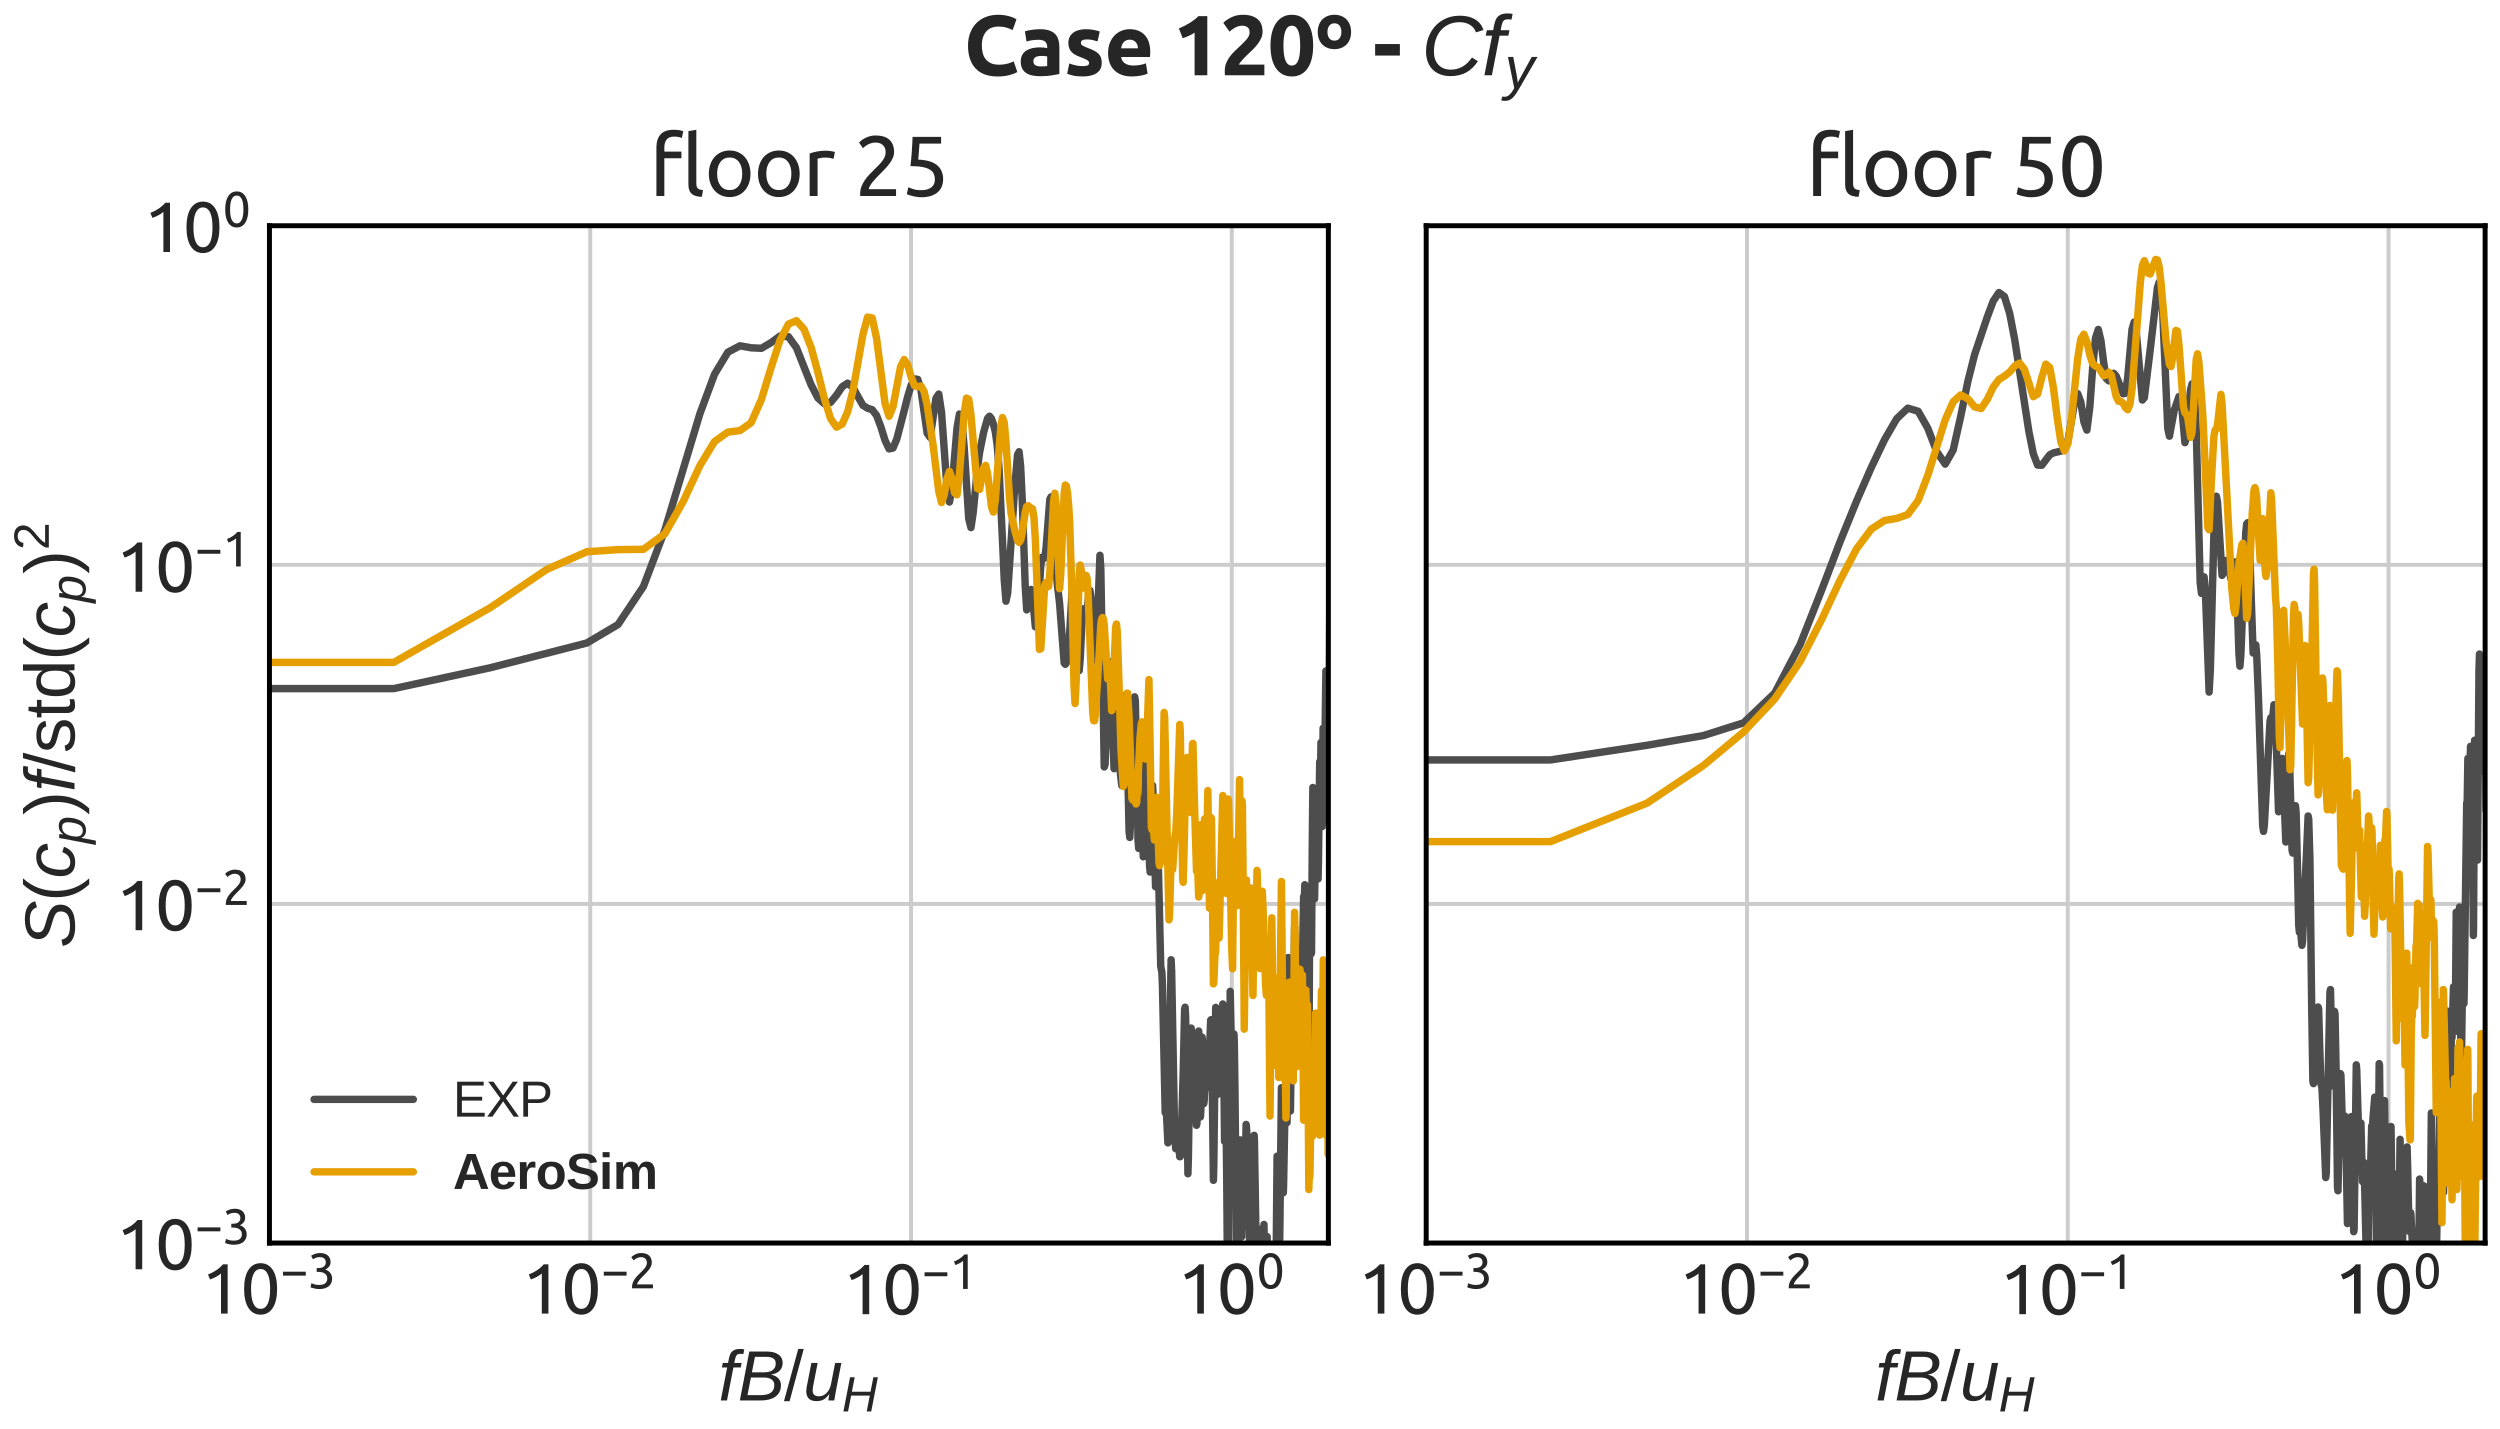 <?xml version="1.0" encoding="utf-8" standalone="no"?>
<!DOCTYPE svg PUBLIC "-//W3C//DTD SVG 1.1//EN"
  "http://www.w3.org/Graphics/SVG/1.1/DTD/svg11.dtd">
<svg xmlns:xlink="http://www.w3.org/1999/xlink" width="504pt" height="288pt" viewBox="0 0 504 288" xmlns="http://www.w3.org/2000/svg" version="1.1">
 <defs>
  <style type="text/css">*{stroke-linejoin: round; stroke-linecap: butt}</style>
 </defs>
 <g id="figure_1">
  <g id="patch_1">
   <path d="M 0 288 
L 504 288 
L 504 0 
L 0 0 
z
" style="fill: #ffffff"/>
  </g>
  <g id="axes_1">
   <g id="patch_2">
    <path d="M 54.32 250.594 
L 267.8 250.594 
L 267.8 45.508 
L 54.32 45.508 
z
" style="fill: #ffffff"/>
   </g>
   <g id="matplotlib.axis_1">
    <g id="xtick_1">
     <g id="line2d_1">
      <path d="M 54.32 250.594 
L 54.32 45.508 
" clip-path="url(#pa8ef2febb9)" style="fill: none; stroke: #cccccc; stroke-width: 0.8; stroke-linecap: round"/>
     </g>
     <g id="line2d_2"/>
     <g id="text_1">
      <!-- $\mathdefault{10^{-3}}$ -->
      <g style="fill: #262626" transform="translate(40.6 264.957) scale(0.14 -0.14)">
       <defs>
        <path id="Ubuntu-31" d="M 595 3520 
Q 960 3661 1305 3881 
Q 1651 4102 1939 4435 
L 2362 4435 
L 2362 0 
L 1766 0 
L 1766 3610 
Q 1690 3539 1578 3462 
Q 1466 3386 1334 3315 
Q 1203 3245 1059 3181 
Q 915 3117 781 3072 
L 595 3520 
z
" transform="scale(0.016)"/>
        <path id="Ubuntu-30" d="M 320 2221 
Q 320 3334 713 3936 
Q 1107 4538 1805 4538 
Q 2502 4538 2896 3936 
Q 3290 3334 3290 2221 
Q 3290 1107 2896 505 
Q 2502 -96 1805 -96 
Q 1107 -96 713 505 
Q 320 1107 320 2221 
z
M 2662 2221 
Q 2662 2586 2620 2912 
Q 2579 3238 2480 3481 
Q 2381 3725 2214 3869 
Q 2048 4013 1805 4013 
Q 1562 4013 1395 3869 
Q 1229 3725 1129 3481 
Q 1030 3238 988 2912 
Q 947 2586 947 2221 
Q 947 1856 988 1529 
Q 1030 1203 1129 960 
Q 1229 717 1395 573 
Q 1562 429 1805 429 
Q 2048 429 2214 573 
Q 2381 717 2480 960 
Q 2579 1203 2620 1529 
Q 2662 1856 2662 2221 
z
" transform="scale(0.016)"/>
        <path id="Ubuntu-2212" d="M 339 2138 
L 3270 2138 
L 3270 1632 
L 339 1632 
L 339 2138 
z
" transform="scale(0.016)"/>
        <path id="Ubuntu-33" d="M 1446 435 
Q 2016 435 2262 659 
Q 2509 883 2509 1261 
Q 2509 1504 2406 1670 
Q 2304 1837 2137 1936 
Q 1971 2035 1750 2076 
Q 1530 2118 1299 2118 
L 1146 2118 
L 1146 2605 
L 1357 2605 
Q 1517 2605 1686 2637 
Q 1856 2669 1997 2752 
Q 2138 2835 2227 2979 
Q 2317 3123 2317 3341 
Q 2317 3520 2253 3648 
Q 2189 3776 2083 3859 
Q 1978 3942 1840 3977 
Q 1702 4013 1549 4013 
Q 1242 4013 1027 3923 
Q 813 3834 666 3738 
L 435 4192 
Q 512 4243 630 4304 
Q 749 4365 896 4416 
Q 1043 4467 1212 4502 
Q 1382 4538 1568 4538 
Q 1920 4538 2176 4451 
Q 2432 4365 2598 4208 
Q 2765 4051 2848 3836 
Q 2931 3622 2931 3373 
Q 2931 3027 2732 2780 
Q 2534 2534 2253 2406 
Q 2426 2355 2586 2259 
Q 2746 2163 2864 2016 
Q 2982 1869 3056 1677 
Q 3130 1485 3130 1248 
Q 3130 960 3030 713 
Q 2931 467 2723 288 
Q 2515 109 2201 6 
Q 1888 -96 1459 -96 
Q 1293 -96 1117 -70 
Q 941 -45 787 -6 
Q 634 32 518 70 
Q 403 109 352 134 
L 467 653 
Q 576 602 829 518 
Q 1082 435 1446 435 
z
" transform="scale(0.016)"/>
       </defs>
       <use xlink:href="#Ubuntu-31" transform="translate(0 0.966)"/>
       <use xlink:href="#Ubuntu-30" transform="translate(56.4 0.966)"/>
       <use xlink:href="#Ubuntu-2212" transform="translate(113.71 37.366) scale(0.7)"/>
       <use xlink:href="#Ubuntu-33" transform="translate(153.19 37.366) scale(0.7)"/>
      </g>
     </g>
    </g>
    <g id="xtick_2">
     <g id="line2d_3">
      <path d="M 118.991 250.594 
L 118.991 45.508 
" clip-path="url(#pa8ef2febb9)" style="fill: none; stroke: #cccccc; stroke-width: 0.8; stroke-linecap: round"/>
     </g>
     <g id="line2d_4"/>
     <g id="text_2">
      <!-- $\mathdefault{10^{-2}}$ -->
      <g style="fill: #262626" transform="translate(105.271 264.957) scale(0.14 -0.14)">
       <defs>
        <path id="Ubuntu-32" d="M 2989 3302 
Q 2989 3072 2896 2857 
Q 2803 2643 2649 2435 
Q 2496 2227 2304 2025 
Q 2112 1824 1920 1632 
Q 1811 1523 1667 1376 
Q 1523 1229 1395 1069 
Q 1267 909 1180 761 
Q 1094 614 1094 506 
L 3136 506 
L 3136 0 
L 448 0 
Q 442 38 442 76 
Q 442 115 442 147 
Q 442 448 541 707 
Q 640 966 800 1196 
Q 960 1427 1158 1632 
Q 1357 1837 1549 2029 
Q 1709 2182 1853 2332 
Q 1997 2483 2109 2633 
Q 2221 2784 2288 2944 
Q 2355 3104 2355 3283 
Q 2355 3475 2294 3609 
Q 2234 3744 2131 3833 
Q 2029 3923 1891 3964 
Q 1754 4006 1600 4006 
Q 1414 4006 1260 3955 
Q 1107 3904 985 3837 
Q 864 3770 781 3696 
Q 698 3622 653 3584 
L 358 4006 
Q 416 4070 531 4163 
Q 646 4256 806 4339 
Q 966 4422 1164 4480 
Q 1363 4538 1594 4538 
Q 2291 4538 2640 4214 
Q 2989 3891 2989 3302 
z
" transform="scale(0.016)"/>
       </defs>
       <use xlink:href="#Ubuntu-31" transform="translate(0 0.966)"/>
       <use xlink:href="#Ubuntu-30" transform="translate(56.4 0.966)"/>
       <use xlink:href="#Ubuntu-2212" transform="translate(113.71 37.366) scale(0.7)"/>
       <use xlink:href="#Ubuntu-32" transform="translate(153.19 37.366) scale(0.7)"/>
      </g>
     </g>
    </g>
    <g id="xtick_3">
     <g id="line2d_5">
      <path d="M 183.661 250.594 
L 183.661 45.508 
" clip-path="url(#pa8ef2febb9)" style="fill: none; stroke: #cccccc; stroke-width: 0.8; stroke-linecap: round"/>
     </g>
     <g id="line2d_6"/>
     <g id="text_3">
      <!-- $\mathdefault{10^{-1}}$ -->
      <g style="fill: #262626" transform="translate(169.941 264.957) scale(0.14 -0.14)">
       <use xlink:href="#Ubuntu-31" transform="translate(0 0.092)"/>
       <use xlink:href="#Ubuntu-30" transform="translate(56.4 0.092)"/>
       <use xlink:href="#Ubuntu-2212" transform="translate(113.71 36.492) scale(0.7)"/>
       <use xlink:href="#Ubuntu-31" transform="translate(153.19 36.492) scale(0.7)"/>
      </g>
     </g>
    </g>
    <g id="xtick_4">
     <g id="line2d_7">
      <path d="M 248.332 250.594 
L 248.332 45.508 
" clip-path="url(#pa8ef2febb9)" style="fill: none; stroke: #cccccc; stroke-width: 0.8; stroke-linecap: round"/>
     </g>
     <g id="line2d_8"/>
     <g id="text_4">
      <!-- $\mathdefault{10^{0}}$ -->
      <g style="fill: #262626" transform="translate(237.412 264.957) scale(0.14 -0.14)">
       <use xlink:href="#Ubuntu-31" transform="translate(0 0.966)"/>
       <use xlink:href="#Ubuntu-30" transform="translate(56.4 0.966)"/>
       <use xlink:href="#Ubuntu-30" transform="translate(113.71 37.366) scale(0.7)"/>
      </g>
     </g>
    </g>
    <g id="xtick_5">
     <g id="line2d_9"/>
    </g>
    <g id="xtick_6">
     <g id="line2d_10"/>
    </g>
    <g id="xtick_7">
     <g id="line2d_11"/>
    </g>
    <g id="xtick_8">
     <g id="line2d_12"/>
    </g>
    <g id="xtick_9">
     <g id="line2d_13"/>
    </g>
    <g id="xtick_10">
     <g id="line2d_14"/>
    </g>
    <g id="xtick_11">
     <g id="line2d_15"/>
    </g>
    <g id="xtick_12">
     <g id="line2d_16"/>
    </g>
    <g id="xtick_13">
     <g id="line2d_17"/>
    </g>
    <g id="xtick_14">
     <g id="line2d_18"/>
    </g>
    <g id="xtick_15">
     <g id="line2d_19"/>
    </g>
    <g id="xtick_16">
     <g id="line2d_20"/>
    </g>
    <g id="xtick_17">
     <g id="line2d_21"/>
    </g>
    <g id="xtick_18">
     <g id="line2d_22"/>
    </g>
    <g id="xtick_19">
     <g id="line2d_23"/>
    </g>
    <g id="xtick_20">
     <g id="line2d_24"/>
    </g>
    <g id="xtick_21">
     <g id="line2d_25"/>
    </g>
    <g id="xtick_22">
     <g id="line2d_26"/>
    </g>
    <g id="xtick_23">
     <g id="line2d_27"/>
    </g>
    <g id="xtick_24">
     <g id="line2d_28"/>
    </g>
    <g id="xtick_25">
     <g id="line2d_29"/>
    </g>
    <g id="xtick_26">
     <g id="line2d_30"/>
    </g>
    <g id="xtick_27">
     <g id="line2d_31"/>
    </g>
    <g id="xtick_28">
     <g id="line2d_32"/>
    </g>
    <g id="xtick_29">
     <g id="line2d_33"/>
    </g>
    <g id="text_5">
     <!-- $ f B / u_H $ -->
     <g style="fill: #262626" transform="translate(144.82 282.41) scale(0.14 -0.14)">
      <defs>
       <path id="LiberationSans-Italic-66" d="M 1356 2972 
L 778 0 
L 216 0 
L 794 2972 
L 319 2972 
L 400 3381 
L 875 3381 
L 947 3763 
Q 1019 4113 1136 4286 
Q 1253 4459 1447 4548 
Q 1641 4638 1944 4638 
Q 2175 4638 2331 4600 
L 2250 4172 
L 2109 4191 
L 1966 4197 
Q 1769 4197 1664 4095 
Q 1559 3994 1497 3684 
L 1438 3381 
L 2097 3381 
L 2016 2972 
L 1356 2972 
z
" transform="scale(0.016)"/>
       <path id="LiberationSans-Italic-42" d="M 1050 4403 
L 2644 4403 
Q 3297 4403 3673 4133 
Q 4050 3863 4050 3397 
Q 4050 2506 2991 2322 
Q 3422 2250 3659 1995 
Q 3897 1741 3897 1372 
Q 3897 706 3409 353 
Q 2922 0 2056 0 
L 197 0 
L 1050 4403 
z
M 1284 2531 
L 2319 2531 
Q 3428 2531 3428 3338 
Q 3428 3925 2591 3925 
L 1556 3925 
L 1284 2531 
z
M 884 478 
L 2034 478 
Q 2691 478 2995 708 
Q 3300 938 3300 1381 
Q 3300 1716 3051 1891 
Q 2803 2066 2338 2066 
L 1194 2066 
L 884 478 
z
" transform="scale(0.016)"/>
       <path id="LiberationSans-2f" d="M 0 -63 
L 1284 4638 
L 1778 4638 
L 506 -63 
L 0 -63 
z
" transform="scale(0.016)"/>
       <path id="LiberationSans-Italic-75" d="M 1297 3381 
L 903 1366 
Q 847 1091 847 897 
Q 847 375 1406 375 
Q 1800 375 2100 675 
Q 2400 975 2500 1488 
L 2869 3381 
L 3431 3381 
L 2913 722 
Q 2850 425 2791 0 
L 2259 0 
Q 2259 34 2292 242 
Q 2325 450 2347 578 
L 2338 578 
Q 2078 219 1817 80 
Q 1556 -59 1197 -59 
Q 734 -59 501 169 
Q 269 397 269 828 
Q 269 1028 334 1341 
L 731 3381 
L 1297 3381 
z
" transform="scale(0.016)"/>
       <path id="LiberationSans-Italic-48" d="M 3191 0 
L 3588 2041 
L 1191 2041 
L 794 0 
L 197 0 
L 1053 4403 
L 1650 4403 
L 1288 2541 
L 3684 2541 
L 4047 4403 
L 4628 4403 
L 3772 0 
L 3191 0 
z
" transform="scale(0.016)"/>
      </defs>
      <use xlink:href="#LiberationSans-Italic-66" transform="translate(0 0.531)"/>
      <use xlink:href="#LiberationSans-Italic-42" transform="translate(27.783 0.531)"/>
      <use xlink:href="#LiberationSans-2f" transform="translate(94.482 0.531)"/>
      <use xlink:href="#LiberationSans-Italic-75" transform="translate(122.266 0.531)"/>
      <use xlink:href="#LiberationSans-Italic-48" transform="translate(177.881 -15.317) scale(0.7)"/>
     </g>
    </g>
   </g>
   <g id="matplotlib.axis_2">
    <g id="ytick_1">
     <g id="line2d_34">
      <path d="M 54.32 250.594 
L 267.8 250.594 
" clip-path="url(#pa8ef2febb9)" style="fill: none; stroke: #cccccc; stroke-width: 0.8; stroke-linecap: round"/>
     </g>
     <g id="line2d_35"/>
     <g id="text_6">
      <!-- $\mathdefault{10^{-3}}$ -->
      <g style="fill: #262626" transform="translate(23.38 256.025) scale(0.14 -0.14)">
       <use xlink:href="#Ubuntu-31" transform="translate(0 0.966)"/>
       <use xlink:href="#Ubuntu-30" transform="translate(56.4 0.966)"/>
       <use xlink:href="#Ubuntu-2212" transform="translate(113.71 37.366) scale(0.7)"/>
       <use xlink:href="#Ubuntu-33" transform="translate(153.19 37.366) scale(0.7)"/>
      </g>
     </g>
    </g>
    <g id="ytick_2">
     <g id="line2d_36">
      <path d="M 54.32 182.232 
L 267.8 182.232 
" clip-path="url(#pa8ef2febb9)" style="fill: none; stroke: #cccccc; stroke-width: 0.8; stroke-linecap: round"/>
     </g>
     <g id="line2d_37"/>
     <g id="text_7">
      <!-- $\mathdefault{10^{-2}}$ -->
      <g style="fill: #262626" transform="translate(23.38 187.663) scale(0.14 -0.14)">
       <use xlink:href="#Ubuntu-31" transform="translate(0 0.966)"/>
       <use xlink:href="#Ubuntu-30" transform="translate(56.4 0.966)"/>
       <use xlink:href="#Ubuntu-2212" transform="translate(113.71 37.366) scale(0.7)"/>
       <use xlink:href="#Ubuntu-32" transform="translate(153.19 37.366) scale(0.7)"/>
      </g>
     </g>
    </g>
    <g id="ytick_3">
     <g id="line2d_38">
      <path d="M 54.32 113.87 
L 267.8 113.87 
" clip-path="url(#pa8ef2febb9)" style="fill: none; stroke: #cccccc; stroke-width: 0.8; stroke-linecap: round"/>
     </g>
     <g id="line2d_39"/>
     <g id="text_8">
      <!-- $\mathdefault{10^{-1}}$ -->
      <g style="fill: #262626" transform="translate(23.38 119.302) scale(0.14 -0.14)">
       <use xlink:href="#Ubuntu-31" transform="translate(0 0.092)"/>
       <use xlink:href="#Ubuntu-30" transform="translate(56.4 0.092)"/>
       <use xlink:href="#Ubuntu-2212" transform="translate(113.71 36.492) scale(0.7)"/>
       <use xlink:href="#Ubuntu-31" transform="translate(153.19 36.492) scale(0.7)"/>
      </g>
     </g>
    </g>
    <g id="ytick_4">
     <g id="line2d_40">
      <path d="M 54.32 45.508 
L 267.8 45.508 
" clip-path="url(#pa8ef2febb9)" style="fill: none; stroke: #cccccc; stroke-width: 0.8; stroke-linecap: round"/>
     </g>
     <g id="line2d_41"/>
     <g id="text_9">
      <!-- $\mathdefault{10^{0}}$ -->
      <g style="fill: #262626" transform="translate(28.98 50.94) scale(0.14 -0.14)">
       <use xlink:href="#Ubuntu-31" transform="translate(0 0.966)"/>
       <use xlink:href="#Ubuntu-30" transform="translate(56.4 0.966)"/>
       <use xlink:href="#Ubuntu-30" transform="translate(113.71 37.366) scale(0.7)"/>
      </g>
     </g>
    </g>
    <g id="ytick_5">
     <g id="line2d_42"/>
    </g>
    <g id="ytick_6">
     <g id="line2d_43"/>
    </g>
    <g id="ytick_7">
     <g id="line2d_44"/>
    </g>
    <g id="ytick_8">
     <g id="line2d_45"/>
    </g>
    <g id="ytick_9">
     <g id="line2d_46"/>
    </g>
    <g id="ytick_10">
     <g id="line2d_47"/>
    </g>
    <g id="ytick_11">
     <g id="line2d_48"/>
    </g>
    <g id="ytick_12">
     <g id="line2d_49"/>
    </g>
    <g id="ytick_13">
     <g id="line2d_50"/>
    </g>
    <g id="ytick_14">
     <g id="line2d_51"/>
    </g>
    <g id="ytick_15">
     <g id="line2d_52"/>
    </g>
    <g id="ytick_16">
     <g id="line2d_53"/>
    </g>
    <g id="ytick_17">
     <g id="line2d_54"/>
    </g>
    <g id="ytick_18">
     <g id="line2d_55"/>
    </g>
    <g id="ytick_19">
     <g id="line2d_56"/>
    </g>
    <g id="ytick_20">
     <g id="line2d_57"/>
    </g>
    <g id="ytick_21">
     <g id="line2d_58"/>
    </g>
    <g id="ytick_22">
     <g id="line2d_59"/>
    </g>
    <g id="ytick_23">
     <g id="line2d_60"/>
    </g>
    <g id="ytick_24">
     <g id="line2d_61"/>
    </g>
    <g id="ytick_25">
     <g id="line2d_62"/>
    </g>
    <g id="ytick_26">
     <g id="line2d_63"/>
    </g>
    <g id="ytick_27">
     <g id="line2d_64"/>
    </g>
    <g id="ytick_28">
     <g id="line2d_65"/>
    </g>
    <g id="text_10">
     <!-- $ S(c_p) f / \mathrm{std}(c_p)^2$ -->
     <g style="fill: #262626" transform="translate(15.04 191.101) rotate(-90) scale(0.14 -0.14)">
      <defs>
       <path id="LiberationSans-Italic-53" d="M 1925 -63 
Q 1147 -63 717 214 
Q 288 491 181 1056 
L 734 1172 
Q 819 769 1109 587 
Q 1400 406 1969 406 
Q 2653 406 2968 611 
Q 3284 816 3284 1238 
Q 3284 1447 3193 1573 
Q 3103 1700 2884 1801 
Q 2666 1903 2131 2053 
Q 1597 2200 1333 2354 
Q 1069 2509 933 2728 
Q 797 2947 797 3253 
Q 797 3822 1276 4145 
Q 1756 4469 2575 4469 
Q 3263 4469 3678 4231 
Q 4094 3994 4200 3538 
L 3659 3378 
Q 3556 3706 3289 3862 
Q 3022 4019 2572 4019 
Q 1397 4019 1397 3281 
Q 1397 3094 1476 2975 
Q 1556 2856 1739 2767 
Q 1922 2678 2466 2531 
Q 3075 2363 3342 2206 
Q 3609 2050 3751 1826 
Q 3894 1603 3894 1275 
Q 3894 631 3409 284 
Q 2925 -63 1925 -63 
z
" transform="scale(0.016)"/>
       <path id="LiberationSans-28" d="M 397 1663 
Q 397 2566 680 3284 
Q 963 4003 1550 4638 
L 2094 4638 
Q 1509 3988 1236 3256 
Q 963 2525 963 1656 
Q 963 791 1233 62 
Q 1503 -666 2094 -1325 
L 1550 -1325 
Q 959 -688 678 32 
Q 397 753 397 1650 
L 397 1663 
z
" transform="scale(0.016)"/>
       <path id="LiberationSans-Italic-63" d="M 1466 381 
Q 2106 381 2369 1100 
L 2856 947 
Q 2478 -63 1453 -63 
Q 853 -63 531 278 
Q 209 619 209 1234 
Q 209 1859 436 2396 
Q 663 2934 1036 3189 
Q 1409 3444 1953 3444 
Q 2481 3444 2789 3178 
Q 3097 2913 3128 2450 
L 2575 2372 
Q 2556 2675 2387 2839 
Q 2219 3003 1934 3003 
Q 1541 3003 1297 2792 
Q 1053 2581 918 2122 
Q 784 1663 784 1216 
Q 784 381 1466 381 
z
" transform="scale(0.016)"/>
       <path id="LiberationSans-Italic-70" d="M 1731 -63 
Q 1347 -63 1105 100 
Q 863 263 763 556 
L 747 556 
Q 747 522 720 353 
Q 694 184 400 -1328 
L -159 -1328 
L 619 2691 
Q 691 3038 728 3381 
L 1250 3381 
Q 1250 3297 1229 3123 
Q 1209 2950 1197 2878 
L 1209 2878 
Q 1438 3175 1691 3309 
Q 1944 3444 2316 3444 
Q 2806 3444 3079 3148 
Q 3353 2853 3353 2338 
Q 3353 1703 3161 1108 
Q 2969 513 2620 225 
Q 2272 -63 1731 -63 
z
M 2153 3009 
Q 1844 3009 1623 2882 
Q 1403 2756 1250 2501 
Q 1097 2247 1009 1864 
Q 922 1481 922 1178 
Q 922 788 1120 570 
Q 1319 353 1672 353 
Q 2059 353 2284 589 
Q 2509 825 2637 1339 
Q 2766 1853 2766 2238 
Q 2766 2622 2619 2815 
Q 2472 3009 2153 3009 
z
" transform="scale(0.016)"/>
       <path id="LiberationSans-29" d="M 1734 1650 
Q 1734 747 1451 28 
Q 1169 -691 581 -1325 
L 38 -1325 
Q 625 -669 897 57 
Q 1169 784 1169 1656 
Q 1169 2528 895 3256 
Q 622 3984 38 4638 
L 581 4638 
Q 1172 4000 1453 3279 
Q 1734 2559 1734 1663 
L 1734 1650 
z
" transform="scale(0.016)"/>
       <path id="LiberationSans-73" d="M 2969 934 
Q 2969 456 2608 196 
Q 2247 -63 1597 -63 
Q 966 -63 623 145 
Q 281 353 178 794 
L 675 891 
Q 747 619 972 492 
Q 1197 366 1597 366 
Q 2025 366 2223 497 
Q 2422 628 2422 891 
Q 2422 1091 2284 1216 
Q 2147 1341 1841 1422 
L 1438 1528 
Q 953 1653 748 1773 
Q 544 1894 428 2066 
Q 313 2238 313 2488 
Q 313 2950 642 3192 
Q 972 3434 1603 3434 
Q 2163 3434 2492 3237 
Q 2822 3041 2909 2606 
L 2403 2544 
Q 2356 2769 2151 2889 
Q 1947 3009 1603 3009 
Q 1222 3009 1040 2893 
Q 859 2778 859 2544 
Q 859 2400 934 2306 
Q 1009 2213 1156 2147 
Q 1303 2081 1775 1966 
Q 2222 1853 2419 1758 
Q 2616 1663 2730 1547 
Q 2844 1431 2906 1279 
Q 2969 1128 2969 934 
z
" transform="scale(0.016)"/>
       <path id="LiberationSans-74" d="M 1731 25 
Q 1453 -50 1163 -50 
Q 488 -50 488 716 
L 488 2972 
L 97 2972 
L 97 3381 
L 509 3381 
L 675 4138 
L 1050 4138 
L 1050 3381 
L 1675 3381 
L 1675 2972 
L 1050 2972 
L 1050 838 
Q 1050 594 1129 495 
Q 1209 397 1406 397 
Q 1519 397 1731 441 
L 1731 25 
z
" transform="scale(0.016)"/>
       <path id="LiberationSans-64" d="M 2566 544 
Q 2409 219 2151 78 
Q 1894 -63 1513 -63 
Q 872 -63 570 368 
Q 269 800 269 1675 
Q 269 3444 1513 3444 
Q 1897 3444 2153 3303 
Q 2409 3163 2566 2856 
L 2572 2856 
L 2566 3234 
L 2566 4638 
L 3128 4638 
L 3128 697 
Q 3128 169 3147 0 
L 2609 0 
Q 2600 50 2589 231 
Q 2578 413 2578 544 
L 2566 544 
z
M 859 1694 
Q 859 984 1046 678 
Q 1234 372 1656 372 
Q 2134 372 2350 703 
Q 2566 1034 2566 1731 
Q 2566 2403 2350 2715 
Q 2134 3028 1663 3028 
Q 1238 3028 1048 2714 
Q 859 2400 859 1694 
z
" transform="scale(0.016)"/>
       <path id="LiberationSans-32" d="M 322 0 
L 322 397 
Q 481 763 711 1042 
Q 941 1322 1194 1548 
Q 1447 1775 1695 1969 
Q 1944 2163 2144 2356 
Q 2344 2550 2467 2762 
Q 2591 2975 2591 3244 
Q 2591 3606 2378 3806 
Q 2166 4006 1788 4006 
Q 1428 4006 1195 3811 
Q 963 3616 922 3263 
L 347 3316 
Q 409 3844 795 4156 
Q 1181 4469 1788 4469 
Q 2453 4469 2811 4155 
Q 3169 3841 3169 3263 
Q 3169 3006 3051 2753 
Q 2934 2500 2703 2247 
Q 2472 1994 1819 1463 
Q 1459 1169 1246 933 
Q 1034 697 941 478 
L 3238 478 
L 3238 0 
L 322 0 
z
" transform="scale(0.016)"/>
      </defs>
      <use xlink:href="#LiberationSans-Italic-53" transform="translate(0 0.141)"/>
      <use xlink:href="#LiberationSans-28" transform="translate(66.699 0.141)"/>
      <use xlink:href="#LiberationSans-Italic-63" transform="translate(100 0.141)"/>
      <use xlink:href="#LiberationSans-Italic-70" transform="translate(150 -15.708) scale(0.7)"/>
      <use xlink:href="#LiberationSans-29" transform="translate(191.572 0.141)"/>
      <use xlink:href="#LiberationSans-Italic-66" transform="translate(224.873 0.141)"/>
      <use xlink:href="#LiberationSans-2f" transform="translate(252.656 0.141)"/>
      <use xlink:href="#LiberationSans-73" transform="translate(280.439 0.141)"/>
      <use xlink:href="#LiberationSans-74" transform="translate(330.439 0.141)"/>
      <use xlink:href="#LiberationSans-64" transform="translate(358.222 0.141)"/>
      <use xlink:href="#LiberationSans-28" transform="translate(413.838 0.141)"/>
      <use xlink:href="#LiberationSans-Italic-63" transform="translate(447.138 0.141)"/>
      <use xlink:href="#LiberationSans-Italic-70" transform="translate(497.138 -15.708) scale(0.7)"/>
      <use xlink:href="#LiberationSans-29" transform="translate(538.711 0.141)"/>
      <use xlink:href="#LiberationSans-32" transform="translate(572.936 37.12) scale(0.7)"/>
     </g>
    </g>
   </g>
   <g id="line2d_66">
    <path d="M -1 138.828 
L 79.381 138.823 
L 98.849 134.616 
L 118.317 129.622 
L 124.584 125.918 
L 129.705 118.252 
L 134.034 106.873 
L 141.093 83.42 
L 144.052 75.445 
L 146.729 71.012 
L 149.173 69.714 
L 151.421 70.114 
L 153.502 70.217 
L 155.44 69.077 
L 157.252 67.749 
L 158.955 67.872 
L 160.56 70.106 
L 163.52 77.585 
L 164.89 80.236 
L 166.197 81.403 
L 167.445 81.117 
L 168.64 79.664 
L 169.787 77.965 
L 170.888 77.243 
L 171.948 78.125 
L 173.955 81.712 
L 174.908 82.301 
L 175.828 82.593 
L 176.72 83.755 
L 177.584 86.076 
L 178.423 88.773 
L 179.237 90.495 
L 180.028 90.323 
L 180.798 88.49 
L 182.276 82.82 
L 182.987 79.965 
L 183.681 77.688 
L 184.358 76.382 
L 185.019 76.485 
L 185.664 78.613 
L 186.913 87.345 
L 187.517 88.181 
L 188.687 80.29 
L 189.255 79.441 
L 189.811 83.136 
L 190.891 98.037 
L 191.416 101.202 
L 191.932 98.192 
L 192.935 86.254 
L 193.423 83.466 
L 193.903 84.772 
L 194.375 90.129 
L 195.296 104.569 
L 195.746 106.364 
L 196.188 103.409 
L 197.052 94.43 
L 197.475 91.243 
L 198.301 87.144 
L 199.103 84.335 
L 199.496 83.907 
L 199.883 84.409 
L 200.266 85.498 
L 200.643 87.015 
L 201.015 89.572 
L 201.382 94.038 
L 202.102 108.94 
L 202.455 116.886 
L 202.804 121.2 
L 203.149 119.525 
L 204.486 99.427 
L 205.132 91.668 
L 205.449 91.071 
L 205.763 94.034 
L 206.074 100.505 
L 206.684 118.146 
L 206.985 122.953 
L 207.282 122.576 
L 207.576 120.079 
L 207.867 118.833 
L 208.155 120.125 
L 208.722 126.373 
L 209.002 126.472 
L 209.279 122.909 
L 209.824 113.911 
L 210.093 112.328 
L 210.359 112.531 
L 210.623 112.52 
L 210.884 110.497 
L 211.653 100.606 
L 211.905 100.162 
L 212.155 102.013 
L 213.132 117.618 
L 213.608 121.612 
L 214.537 133.658 
L 214.764 133.924 
L 214.99 133.633 
L 215.213 133.08 
L 215.435 131.282 
L 216.091 119.87 
L 216.306 118.899 
L 216.52 119.949 
L 216.942 125.78 
L 217.358 133.74 
L 217.564 135.186 
L 217.768 132.792 
L 218.173 124.497 
L 218.372 122.743 
L 218.571 122.731 
L 218.964 123.888 
L 219.158 123.061 
L 219.543 119.483 
L 219.733 119.042 
L 219.922 120.37 
L 220.849 133.236 
L 221.031 131.552 
L 221.747 111.945 
L 221.923 114.594 
L 222.272 134.447 
L 222.616 154.617 
L 222.787 154.134 
L 223.46 134.128 
L 223.626 133.355 
L 223.79 135.412 
L 224.6 154.976 
L 224.759 152.479 
L 225.075 144.594 
L 225.231 143.787 
L 225.387 146.025 
L 225.848 155.75 
L 226.152 158.37 
L 226.303 157.72 
L 226.601 147.493 
L 226.897 140.181 
L 227.044 141.933 
L 227.335 154.62 
L 227.623 167.6 
L 227.766 168.833 
L 227.908 165.896 
L 228.608 142.425 
L 228.746 140.479 
L 228.884 141.286 
L 229.156 153.874 
L 229.426 169.353 
L 229.561 171.041 
L 229.827 164.938 
L 230.09 161.145 
L 230.352 169.017 
L 230.481 172.731 
L 230.611 170.712 
L 230.994 152.012 
L 231.121 150.642 
L 231.247 152.174 
L 231.498 161.696 
L 231.747 174.522 
L 231.87 175.809 
L 232.359 158.353 
L 232.48 160.666 
L 232.958 178.769 
L 233.076 178.49 
L 233.428 173.928 
L 233.544 175.5 
L 233.775 185.018 
L 234.004 194.815 
L 234.232 195.976 
L 234.345 198.505 
L 234.903 224.311 
L 235.014 223.809 
L 235.124 223.854 
L 235.451 230.403 
L 235.559 227.283 
L 236.094 193.485 
L 236.2 195.7 
L 236.826 229.446 
L 237.032 231.587 
L 237.338 229.087 
L 237.439 229.289 
L 237.84 233.202 
L 237.94 233.166 
L 238.137 229.429 
L 238.529 216.433 
L 238.819 203.442 
L 238.915 203.058 
L 239.011 204.639 
L 239.201 214.334 
L 239.484 236.635 
L 239.578 233.457 
L 239.95 208.867 
L 240.134 207.261 
L 240.226 208.252 
L 240.499 217.216 
L 240.68 221.555 
L 240.77 222.024 
L 240.859 222.004 
L 240.948 222.24 
L 241.126 225.133 
L 241.215 226.862 
L 241.303 226.456 
L 241.653 207.863 
L 241.74 209.005 
L 241.999 225.182 
L 242.084 224.026 
L 242.34 209.09 
L 242.425 209.904 
L 242.677 222.494 
L 242.761 221.911 
L 243.176 211.121 
L 243.258 212.055 
L 243.503 219.254 
L 243.585 218.397 
L 244.068 205.682 
L 244.147 205.571 
L 244.306 212.056 
L 244.621 237.953 
L 244.699 235.265 
L 245.086 203.093 
L 245.163 204.502 
L 245.468 220.631 
L 245.77 213.416 
L 245.92 212.831 
L 245.995 213.036 
L 246.217 217.107 
L 246.365 210.271 
L 246.511 202.405 
L 246.584 203.871 
L 246.875 230.093 
L 246.947 228.781 
L 247.091 224.345 
L 247.162 225.175 
L 247.305 237.38 
L 247.517 264.748 
L 247.588 260.812 
L 248.007 199.849 
L 248.351 215.418 
L 248.42 214.987 
L 248.76 208.443 
L 248.827 209.757 
L 248.961 219.221 
L 249.295 251.598 
L 249.361 252.013 
L 249.558 248.262 
L 249.754 254.6 
L 250.014 229.803 
L 250.078 231.637 
L 250.335 249.314 
L 250.526 238.608 
L 250.715 229.79 
L 250.841 234.017 
L 250.966 240.15 
L 251.091 233.47 
L 251.215 226.691 
L 251.276 227.05 
L 251.522 231.36 
L 251.644 234.762 
L 252.128 262.693 
L 252.247 275.298 
L 252.307 273.079 
L 252.837 228.884 
L 252.895 230.124 
L 253.07 240.862 
L 253.358 259.154 
L 253.415 261.477 
L 253.472 261.382 
L 253.756 247.794 
L 253.813 248.997 
L 254.093 270.325 
L 254.205 267.199 
L 254.371 263.712 
L 254.481 264.507 
L 254.646 253.345 
L 254.81 246.852 
L 254.919 252.207 
L 255.027 258.432 
L 255.081 257.256 
L 255.188 254.387 
L 255.242 254.946 
L 255.296 254.974 
L 255.456 249.3 
L 255.615 259.476 
L 255.72 257.341 
L 255.825 256.017 
L 255.983 257.13 
L 256.139 254.298 
L 256.704 276.552 
L 256.957 260.424 
L 257.058 264.562 
L 257.108 267.014 
L 257.158 266.37 
L 257.457 233.079 
L 257.556 235.821 
L 257.605 238.009 
L 257.655 237.895 
L 257.753 234.077 
L 257.802 235.332 
L 257.948 249.806 
L 257.997 249.773 
L 258.335 219.286 
L 258.431 221.894 
L 258.669 236.826 
L 258.716 240.457 
L 258.764 239.178 
L 258.999 226.581 
L 259.093 224.177 
L 259.279 214.591 
L 259.325 215.822 
L 259.464 226.329 
L 259.51 223.028 
L 259.694 193.038 
L 259.739 194.013 
L 260.102 223.45 
L 260.147 223.977 
L 260.327 212 
L 260.416 216.12 
L 260.461 218.084 
L 260.505 217.945 
L 260.771 204.766 
L 260.99 186.904 
L 261.034 188.738 
L 261.207 211.19 
L 261.251 206.691 
L 261.337 201.161 
L 261.38 202.395 
L 261.466 204.785 
L 261.509 203.294 
L 261.638 198.36 
L 261.765 206.441 
L 261.808 206.233 
L 261.977 193.571 
L 262.019 195.06 
L 262.061 196.589 
L 262.103 196.317 
L 262.187 193.487 
L 262.229 194.248 
L 262.312 196.225 
L 262.396 193.53 
L 262.437 194.508 
L 262.52 197.547 
L 262.808 180.762 
L 262.849 180.766 
L 262.931 181.769 
L 263.053 178.363 
L 263.093 178.793 
L 263.415 191.632 
L 263.535 200.577 
L 263.575 198.007 
L 263.615 195.336 
L 263.655 195.498 
L 263.813 225.207 
L 263.892 212.668 
L 264.049 180.374 
L 264.088 181.127 
L 264.206 190.067 
L 264.283 189.46 
L 264.361 192.242 
L 264.4 192.024 
L 264.554 170.207 
L 264.669 158.759 
L 264.707 161.081 
L 264.86 178.577 
L 264.898 177.175 
L 264.936 177.226 
L 265.012 181.213 
L 265.05 179.596 
L 265.201 165.497 
L 265.238 167.945 
L 265.351 175.042 
L 265.388 172.903 
L 265.537 162.144 
L 265.574 162.886 
L 265.722 177.182 
L 265.796 173.89 
L 266.052 153.571 
L 266.089 154.385 
L 266.161 158.92 
L 266.198 158.504 
L 266.306 149.692 
L 266.343 150.738 
L 266.558 166.626 
L 266.594 164.473 
L 266.737 146.808 
L 266.772 148.975 
L 266.843 151.63 
L 266.879 150.855 
L 266.95 150.228 
L 266.985 150.694 
L 267.055 151.592 
L 267.126 148.143 
L 267.301 135.247 
L 267.336 136.405 
L 267.475 155.952 
L 267.509 153.562 
L 267.648 139.418 
L 267.682 140.025 
L 267.785 156.628 
L 267.854 163.38 
L 267.888 157.248 
L 268.092 119.053 
L 268.126 121.459 
L 268.295 169.207 
L 268.396 156.546 
L 268.53 140.137 
L 268.663 116.496 
L 268.696 120.239 
L 268.828 141.818 
L 268.861 140.067 
L 269.059 132.571 
L 269.092 132.155 
L 269.124 132.516 
L 269.32 145.743 
L 269.449 158.073 
L 269.482 157.736 
L 269.739 124.389 
L 269.771 125.204 
L 269.993 132.649 
L 270.025 133.697 
L 270.057 131.215 
L 270.183 109.052 
L 270.246 112.374 
L 270.309 115.897 
L 270.34 114.063 
L 270.434 107.312 
L 270.465 108.927 
L 270.62 135.017 
L 270.651 129.044 
L 270.775 101.361 
L 270.806 103.945 
L 270.929 132.595 
L 270.99 122.92 
L 271.021 122.413 
L 271.112 134.121 
L 271.143 131.054 
L 271.264 115.518 
L 271.294 117.768 
L 271.325 119.757 
L 271.355 118.542 
L 271.475 106.344 
L 271.505 106.731 
L 271.595 123.317 
L 271.745 138.255 
L 271.774 138.934 
L 271.864 123.489 
L 271.923 117.256 
L 271.952 119.342 
L 272.011 124.532 
L 272.041 121.749 
L 272.129 112.615 
L 272.188 113.583 
L 272.246 112.444 
L 272.276 113.441 
L 272.334 117.558 
L 272.392 115.134 
L 272.451 112.715 
L 272.48 113.819 
L 272.711 126.547 
L 272.797 141.361 
L 272.854 137.257 
L 273.196 100.347 
L 273.252 106.816 
L 273.477 143.513 
L 273.505 141.341 
L 273.728 115.211 
L 273.839 98.841 
L 273.894 93.181 
L 273.922 95.824 
L 274.059 117.928 
L 274.059 117.928 
" clip-path="url(#pa8ef2febb9)" style="fill: none; stroke: #4d4d4d; stroke-width: 1.5; stroke-linecap: round"/>
   </g>
   <g id="line2d_67">
    <path d="M -1 133.549 
L 79.382 133.537 
L 98.849 122.498 
L 110.237 114.783 
L 118.317 111.228 
L 124.584 110.802 
L 129.705 110.741 
L 134.035 107.616 
L 137.785 100.993 
L 141.093 93.88 
L 144.052 89.017 
L 146.729 87.114 
L 149.173 86.808 
L 151.421 85.225 
L 153.502 80.536 
L 155.44 74.139 
L 157.253 68.587 
L 158.955 65.323 
L 160.561 64.651 
L 162.079 66.351 
L 163.52 70.034 
L 164.89 75.078 
L 166.197 80.363 
L 167.445 84.397 
L 168.641 86.117 
L 169.787 85.493 
L 170.889 83.008 
L 171.949 78.805 
L 173.956 67.463 
L 174.908 63.924 
L 175.829 64.084 
L 176.72 68.215 
L 178.423 81.336 
L 179.237 83.928 
L 180.029 81.995 
L 181.547 73.96 
L 182.277 72.485 
L 182.988 73.571 
L 183.681 75.982 
L 184.358 77.731 
L 185.019 77.956 
L 185.665 77.83 
L 186.296 78.923 
L 186.913 81.658 
L 188.108 89.727 
L 189.255 99.053 
L 189.811 101.317 
L 190.356 99.758 
L 190.891 96.537 
L 191.416 95.038 
L 191.932 96.52 
L 192.438 99.338 
L 192.935 99.747 
L 193.423 95.62 
L 194.376 83.324 
L 194.84 80.267 
L 195.297 80.474 
L 195.746 83.691 
L 197.052 98.495 
L 197.475 98.682 
L 198.301 94.296 
L 198.705 93.818 
L 199.103 95.536 
L 199.884 102.171 
L 200.266 103.23 
L 200.643 100.968 
L 201.744 86.195 
L 202.102 84.187 
L 202.455 85.206 
L 202.804 89.084 
L 203.489 100.007 
L 203.826 103.426 
L 204.487 106.54 
L 205.132 108.973 
L 205.45 109.345 
L 205.764 108.878 
L 206.074 107.464 
L 206.684 103.288 
L 206.985 102.108 
L 207.282 101.952 
L 207.576 102.254 
L 208.155 102.566 
L 208.44 104.247 
L 208.723 108.774 
L 209.553 130.916 
L 209.824 130.793 
L 210.623 117.96 
L 210.884 117.433 
L 211.143 118.314 
L 211.4 118.209 
L 211.654 115.339 
L 212.403 100.988 
L 212.648 99.445 
L 212.891 101.392 
L 213.608 118.679 
L 213.843 115.856 
L 214.537 99.465 
L 214.764 97.782 
L 214.99 98.004 
L 215.214 99.461 
L 215.436 101.797 
L 215.656 105.465 
L 216.091 119.524 
L 216.52 138.205 
L 216.732 141.824 
L 216.943 137.818 
L 217.564 115.685 
L 217.769 113.911 
L 217.972 114.909 
L 218.373 118.561 
L 218.571 118.431 
L 218.964 116 
L 219.158 116.584 
L 219.351 119.53 
L 220.297 143.669 
L 220.483 145.284 
L 220.667 145.312 
L 220.85 143.725 
L 221.57 132.231 
L 221.923 125.964 
L 222.098 124.772 
L 222.272 124.507 
L 222.445 124.75 
L 222.617 126.013 
L 223.294 136.87 
L 223.626 133.682 
L 223.791 135.685 
L 224.117 143.272 
L 224.279 142.235 
L 224.917 126.408 
L 225.075 125.795 
L 225.231 127.209 
L 225.542 136.252 
L 226.001 151.335 
L 226.453 158.554 
L 226.602 158.104 
L 227.19 139.743 
L 227.335 139.76 
L 227.623 144.575 
L 228.19 160.922 
L 228.331 161.271 
L 228.609 160.248 
L 228.747 160.687 
L 229.021 162.084 
L 229.157 161.805 
L 229.427 156.961 
L 229.827 148.766 
L 230.091 145.885 
L 230.222 145.526 
L 230.352 146.351 
L 230.867 152.998 
L 230.995 153.034 
L 231.122 151.266 
L 231.623 137.01 
L 231.871 150.45 
L 232.116 166.69 
L 232.238 167.266 
L 232.359 166.084 
L 232.48 166.508 
L 232.72 169.349 
L 232.958 163.881 
L 233.194 160.72 
L 233.428 167.111 
L 233.66 174.014 
L 233.775 174.531 
L 234.005 173.341 
L 234.119 173.737 
L 234.232 172.108 
L 234.681 143.632 
L 234.793 144.551 
L 235.667 185.444 
L 235.774 184.462 
L 236.094 173.459 
L 236.2 173.306 
L 236.41 175.287 
L 236.619 171.986 
L 236.827 168.945 
L 237.032 167.741 
L 237.237 163.886 
L 237.841 146.044 
L 237.94 147.36 
L 238.138 158.625 
L 238.432 177.341 
L 238.529 177.872 
L 238.723 170.696 
L 239.011 158.294 
L 239.296 152.719 
L 239.391 152.845 
L 239.858 159.617 
L 240.043 163.766 
L 240.226 157.515 
L 240.409 150 
L 240.499 149.871 
L 240.77 160.705 
L 241.215 175.654 
L 241.391 174.321 
L 241.479 175.548 
L 241.653 180.835 
L 241.74 180.281 
L 242.085 166.251 
L 242.17 167.581 
L 242.425 179.532 
L 242.509 179.287 
L 242.845 165.083 
L 243.094 175.184 
L 243.176 174.835 
L 243.504 159.386 
L 243.666 170.499 
L 243.828 183.088 
L 243.908 180.878 
L 244.148 164.817 
L 244.227 164.997 
L 244.385 176.12 
L 244.621 198.352 
L 244.699 198.211 
L 244.932 192.451 
L 245.009 192.253 
L 245.086 191.644 
L 245.24 185.56 
L 245.469 177.955 
L 245.62 184.18 
L 245.771 189.1 
L 246.218 171.918 
L 246.512 160.382 
L 246.803 170.224 
L 246.875 169.78 
L 246.947 169.192 
L 247.019 169.715 
L 247.305 180.149 
L 247.588 161.087 
L 247.658 161.27 
L 247.868 168.635 
L 248.283 190.041 
L 248.488 195.301 
L 248.692 176.218 
L 248.827 169.678 
L 248.962 174.958 
L 249.095 179.704 
L 249.228 178.192 
L 249.295 178.318 
L 249.493 182.529 
L 249.624 173.723 
L 249.885 157.147 
L 250.143 171.387 
L 250.207 170.147 
L 250.399 161.465 
L 250.463 162.202 
L 250.589 174.489 
L 250.841 207.474 
L 251.029 193.124 
L 251.277 177.406 
L 251.4 181.446 
L 251.645 188.77 
L 251.887 179.504 
L 252.008 180.242 
L 252.068 180.094 
L 252.188 179.018 
L 252.307 184.025 
L 252.603 200.684 
L 252.72 192.08 
L 252.896 181.413 
L 253.07 190.053 
L 253.128 189.356 
L 253.415 175.467 
L 253.472 176.452 
L 253.7 190.351 
L 253.756 187.777 
L 253.813 185.445 
L 253.869 185.964 
L 254.038 195.271 
L 254.371 181.55 
L 254.482 179.675 
L 254.865 188.991 
L 255.135 198.4 
L 255.296 200.657 
L 255.403 198.042 
L 255.668 190.755 
L 255.773 196.318 
L 256.035 224.995 
L 256.087 220.423 
L 256.397 185.024 
L 256.5 193.767 
L 256.704 214.698 
L 256.907 209.906 
L 257.058 214.776 
L 257.108 214.197 
L 257.507 197.133 
L 257.556 197.928 
L 257.802 217.21 
L 257.9 213.884 
L 258.335 177.704 
L 258.431 186.939 
L 258.717 216.926 
L 258.764 217.409 
L 258.952 200.177 
L 258.999 201.986 
L 259.233 225.397 
L 259.279 225.07 
L 259.418 207.903 
L 259.51 200.421 
L 259.556 200.961 
L 259.648 202.916 
L 259.694 202.365 
L 259.876 198.015 
L 259.922 198.212 
L 260.103 201.908 
L 260.417 214.565 
L 260.461 214.383 
L 260.55 212.093 
L 260.594 212.309 
L 260.727 217.91 
L 260.859 198.316 
L 260.99 183.925 
L 261.034 185.802 
L 261.424 214.875 
L 261.467 215.03 
L 261.68 199.264 
L 261.723 202.522 
L 261.85 214.447 
L 262.061 195.393 
L 262.103 195.632 
L 262.271 199.529 
L 262.396 202.549 
L 262.562 196.563 
L 262.603 199.508 
L 262.808 225.834 
L 262.849 223.924 
L 263.215 200.296 
L 263.255 199.59 
L 263.295 200.68 
L 263.456 206.458 
L 263.496 205.632 
L 263.576 202.533 
L 263.615 204.183 
L 263.853 239.813 
L 263.932 237.413 
L 263.971 236.614 
L 264.01 236.826 
L 264.05 237.318 
L 264.089 236.584 
L 264.361 218.776 
L 264.4 219.548 
L 264.593 229.071 
L 264.631 228.168 
L 264.898 216.767 
L 264.936 216.672 
L 264.974 216.754 
L 265.05 217.41 
L 265.088 216.993 
L 265.238 204.239 
L 265.276 205.821 
L 265.388 218.529 
L 265.463 215.443 
L 265.5 214.324 
L 265.537 214.657 
L 265.722 220.181 
L 265.833 226.76 
L 265.87 226.001 
L 265.943 223.906 
L 265.98 224.761 
L 266.053 228.838 
L 266.089 228.096 
L 266.379 200.676 
L 266.415 199.72 
L 266.451 200.14 
L 266.594 212.203 
L 266.63 209.805 
L 266.773 193.517 
L 266.808 195.717 
L 266.915 208.406 
L 266.95 204.715 
L 267.056 194.682 
L 267.091 196.149 
L 267.44 229.013 
L 267.475 224.118 
L 267.579 205.096 
L 267.613 207.011 
L 267.751 232.742 
L 267.82 226.752 
L 268.16 208.335 
L 268.194 207.596 
L 268.228 208.953 
L 268.329 218.145 
L 268.396 215.403 
L 268.429 215.045 
L 268.496 216.935 
L 268.563 215.69 
L 268.63 214.44 
L 268.663 215.81 
L 268.796 226.516 
L 268.829 222.667 
L 268.928 209.355 
L 268.993 210.468 
L 269.059 211.146 
L 269.157 219.916 
L 269.222 226.373 
L 269.288 223.527 
L 269.32 222.717 
L 269.353 223.946 
L 269.643 250.908 
L 269.675 247.421 
L 269.835 214.677 
L 269.867 217.322 
L 269.93 221.646 
L 269.962 220.45 
L 270.057 217.114 
L 270.089 217.636 
L 270.12 217.693 
L 270.215 212.524 
L 270.278 208.325 
L 270.309 209.238 
L 270.434 225.115 
L 270.496 220.464 
L 270.528 219.828 
L 270.652 229.023 
L 270.714 224.91 
L 270.806 217.556 
L 270.868 220.787 
L 270.929 228.6 
L 270.96 226.39 
L 271.051 212.753 
L 271.082 214.583 
L 271.264 230.067 
L 271.295 229.905 
L 271.385 219.557 
L 271.445 213.335 
L 271.506 215.765 
L 271.685 231.571 
L 271.745 226.021 
L 271.804 217.836 
L 271.864 221.493 
L 271.953 234.381 
L 272.012 228.38 
L 272.1 216.978 
L 272.159 219.085 
L 272.188 218.676 
L 272.276 210.779 
L 272.305 213.745 
L 272.538 246.701 
L 272.596 249.323 
L 272.625 248.279 
L 272.711 244.647 
L 272.768 245.16 
L 272.797 245.422 
L 272.854 240.282 
L 272.969 223.283 
L 272.997 225.681 
L 273.111 246.359 
L 273.168 241.412 
L 273.281 224.719 
L 273.337 227.859 
L 273.505 237.79 
L 273.673 228.887 
L 273.784 206.381 
L 273.839 211.816 
L 273.949 224.673 
L 274.004 221.689 
L 274.087 215.54 
L 274.142 217.249 
L 274.223 221.623 
L 274.278 220.318 
L 274.549 212.699 
L 274.656 230.441 
L 274.683 233.456 
L 274.737 230.371 
L 274.95 215.169 
L 275.109 227.237 
L 275.162 225.319 
L 275.241 222.369 
L 275.294 223.686 
L 275.372 231.698 
L 275.477 251.393 
L 275.503 247.053 
L 275.633 220.747 
L 275.685 224.996 
L 275.736 230.726 
L 275.788 225.241 
L 275.865 218.521 
L 275.891 220.404 
L 276.198 253.514 
L 276.223 250.761 
L 276.299 242.921 
L 276.35 245.008 
L 276.375 245.254 
L 276.4 244.675 
L 276.476 230.924 
L 276.551 218.608 
L 276.601 222.467 
L 276.726 259.27 
L 276.776 242.697 
L 276.826 230.983 
L 276.9 236.695 
L 276.925 238.339 
L 276.975 236.414 
L 277.073 228.078 
L 277.098 229.72 
L 277.196 255.047 
L 277.245 245.825 
L 277.319 235.717 
L 277.367 237.896 
L 277.44 242.429 
L 277.465 240.897 
L 277.683 223.3 
L 277.707 225.377 
L 277.803 240.44 
L 277.875 236.732 
L 277.923 241.961 
L 277.97 248.518 
L 277.994 241.768 
L 278.066 218.003 
L 278.113 223.836 
L 278.208 267.977 
L 278.279 253.547 
L 278.373 241.425 
L 278.42 245.607 
L 278.444 246.311 
L 278.561 221.59 
L 278.631 229.657 
L 278.724 244.453 
L 278.77 242.21 
L 278.863 225.266 
L 278.932 232.241 
L 279.162 248.84 
L 279.253 237.019 
L 279.276 240.064 
L 279.344 261.318 
L 279.39 251.217 
L 279.458 234.718 
L 279.503 238.577 
L 279.683 254.134 
L 279.817 235.292 
L 279.884 228.494 
L 279.929 232.26 
L 279.951 232.879 
L 279.973 231.677 
L 280.062 231.871 
L 280.106 230.054 
L 280.128 229.299 
L 280.151 230.363 
L 280.239 241.31 
L 280.283 235.175 
L 280.392 225.297 
L 280.414 226.077 
L 280.502 258.814 
L 280.545 271.749 
L 280.61 258.264 
L 280.675 241.073 
L 280.74 249.004 
L 280.762 248.914 
L 280.848 228.184 
L 280.891 234.708 
L 280.977 254.889 
L 281.02 247.823 
L 281.063 243 
L 281.106 249.318 
L 281.233 257.792 
L 281.255 255.381 
L 281.466 233.403 
L 281.487 233.375 
L 281.613 253.676 
L 281.718 246.016 
L 281.78 241.31 
L 281.822 245.484 
L 281.843 245.29 
L 281.905 235.667 
L 281.947 241.934 
L 282.091 262.176 
L 282.112 260.781 
L 282.276 222.26 
L 282.337 231.012 
L 282.5 252.543 
L 282.581 251.691 
L 282.602 252.011 
L 282.622 251.475 
L 282.642 250.872 
L 282.662 251.679 
L 282.723 262.699 
L 282.763 256.009 
L 282.904 244.655 
L 282.944 243.147 
L 282.984 244.25 
L 283.063 260.962 
L 283.123 283.125 
L 283.163 270.785 
L 283.242 241.83 
L 283.281 251.674 
L 283.321 263.386 
L 283.4 256.246 
L 283.498 279.12 
L 283.557 287.464 
L 283.596 283.307 
L 283.674 258.1 
L 283.751 225.457 
L 283.81 242.71 
L 283.945 259.116 
L 283.984 258.251 
L 284.003 259.613 
L 284.061 266.226 
L 284.137 264.968 
L 284.176 266.697 
L 284.214 264.396 
L 284.29 253.975 
L 284.347 257.18 
L 284.556 278.218 
L 284.593 268.83 
L 284.65 256.413 
L 284.687 264.218 
L 284.781 278.278 
L 284.8 273.141 
L 284.875 244.739 
L 284.912 254.833 
L 284.968 282.05 
L 285.024 261.524 
L 285.079 242.666 
L 285.135 248.992 
L 285.19 256.815 
L 285.227 249.645 
L 285.282 237.534 
L 285.337 247.644 
L 285.356 250.788 
L 285.429 244.315 
L 285.738 273.334 
L 285.775 265.073 
L 285.829 255.63 
L 285.883 264.532 
L 285.937 265.579 
L 285.955 265.109 
L 286.062 248.724 
L 286.116 256.192 
L 286.205 287.591 
L 286.241 266.826 
L 286.294 242.812 
L 286.347 253.783 
L 286.453 279.289 
L 286.506 271.505 
L 286.524 269.711 
L 286.559 276.898 
L 286.576 282.187 
L 286.629 270.126 
L 286.646 267.206 
L 286.699 275.564 
L 286.734 279.225 
L 286.786 273.662 
L 286.821 268.416 
L 286.856 276.296 
L 286.881 289 
M 286.94 289 
L 287.098 239.034 
L 287.133 248.339 
L 287.167 256.352 
L 287.253 254.367 
L 287.304 246.637 
L 287.339 254.423 
L 287.356 259.012 
L 287.407 245.307 
L 287.424 241.949 
L 287.458 247.726 
L 287.526 267.291 
L 287.594 261.977 
L 287.746 270.655 
L 287.678 260.857 
L 287.763 268.207 
L 287.864 241.612 
L 287.914 249.364 
L 288.081 282.316 
L 288.098 279.213 
L 288.181 264.439 
L 288.214 269.673 
L 288.247 274.155 
L 288.313 269.597 
L 288.346 267.046 
L 288.395 269.765 
L 288.478 286.469 
L 288.527 273.295 
L 288.592 255.793 
L 288.658 262.747 
L 288.857 289 
M 288.993 289 
L 289.079 266.191 
L 289.191 270.67 
L 289.414 284.316 
L 289.271 270.264 
L 289.43 283.586 
L 289.604 255.476 
L 289.525 284.649 
L 289.651 262.616 
L 289.683 266.907 
L 289.761 264.443 
L 289.824 251.321 
L 289.855 245.689 
L 289.886 252.646 
L 289.964 280.8 
L 290.026 271.159 
L 290.166 262.65 
L 290.089 272.241 
L 290.181 263.463 
L 290.305 277.156 
L 290.335 272.137 
L 290.397 256.167 
L 290.443 269.658 
L 290.512 289 
M 290.551 289 
L 290.611 267.753 
L 290.687 271.909 
L 290.732 271.28 
L 290.793 260.401 
L 290.823 255.401 
L 290.868 265.116 
L 290.988 283.757 
L 291.033 278.48 
L 291.078 273.676 
L 291.123 277.492 
L 291.153 280.912 
L 291.198 273.875 
L 291.302 253.611 
L 291.346 263.891 
L 291.391 279.66 
L 291.435 263.498 
L 291.553 257.062 
L 291.568 256.862 
L 291.627 270.029 
L 291.685 258.814 
L 291.729 253.391 
L 291.758 257.728 
L 291.919 279.822 
L 291.991 267.059 
L 292.078 271.797 
L 292.136 284.792 
L 292.193 274.613 
L 292.279 266.729 
L 292.294 269.752 
L 292.379 284.499 
L 292.408 277.358 
L 292.451 260.045 
L 292.522 270.19 
L 292.679 289 
M 292.718 289 
L 292.931 244.249 
L 293.001 265.52 
L 293.099 254.008 
L 293.141 248.296 
L 293.168 254.306 
L 293.224 279.682 
L 293.321 275.67 
L 293.348 278.425 
L 293.39 272.949 
L 293.582 258.09 
L 293.596 258.556 
L 293.678 277.494 
L 293.705 283.597 
L 293.746 265.444 
L 293.759 262.422 
L 293.8 272.44 
L 293.841 279.663 
L 293.895 273.944 
L 294.003 258.001 
L 294.044 263.819 
L 294.151 271.999 
L 294.178 270.366 
L 294.231 261.486 
L 294.325 262.213 
L 294.338 261.209 
L 294.365 263.92 
L 294.479 289 
M 294.575 289 
L 294.59 286.55 
L 294.632 289 
M 294.671 289 
L 294.735 274.872 
L 294.801 284.324 
L 294.819 289 
M 294.996 289 
L 295.023 285.102 
L 295.043 289 
M 295.082 289 
L 295.126 283.137 
L 295.168 289 
M 295.229 289 
L 295.281 279.963 
L 295.34 289 
M 295.393 289 
L 295.436 273.065 
L 295.488 289 
M 295.543 289 
L 295.589 257.197 
L 295.646 289 
M 295.708 289 
L 295.767 258.453 
L 295.817 280.771 
L 295.83 286.275 
L 295.881 274.45 
L 295.906 276.211 
L 295.956 270.678 
L 296.006 276.313 
L 296.057 272.203 
L 296.091 289 
M 296.137 289 
L 296.182 273.96 
L 296.218 289 
M 296.306 289 
L 296.331 284.393 
L 296.401 289 
M 296.462 289 
L 296.529 277.421 
L 296.578 286.494 
L 296.595 289 
M 296.618 289 
L 296.664 266.212 
L 296.701 255 
L 296.75 273.727 
L 296.781 289 
M 296.833 289 
L 297.005 263.704 
L 297.017 266.875 
L 297.104 289 
M 297.346 289 
L 297.402 279.674 
L 297.474 283.667 
L 297.51 279.443 
L 297.569 285.88 
L 297.578 289 
M 297.894 289 
L 297.911 284.845 
L 297.951 289 
M 298.066 289 
L 298.11 269.62 
L 298.155 289 
M 298.177 289 
L 298.25 280.936 
L 298.286 289 
M 298.486 289 
L 298.549 277.338 
L 298.618 278.327 
L 298.65 289 
M 299.034 289 
L 299.061 279.452 
L 299.09 289 
M 299.148 289 
L 299.252 278.667 
L 299.274 281.356 
L 299.3 289 
M 299.685 289 
L 299.717 274.351 
L 299.754 289 
M 299.95 289 
L 299.991 276.54 
L 300.042 289 
M 300.148 289 
L 300.165 282.651 
L 300.203 289 
M 300.363 289 
L 300.37 287.676 
L 300.378 289 
M 300.475 289 
L 300.499 281.259 
L 300.524 289 
M 300.808 289 
L 300.871 277.441 
L 300.913 289 
M 300.992 289 
L 301.008 285.078 
L 301.03 289 
M 301.351 289 
L 301.383 274.983 
L 301.41 289 
M 301.522 289 
L 301.528 288.47 
L 301.535 289 
M 301.652 289 
L 301.682 271.933 
L 301.764 280.944 
L 301.775 280.568 
L 301.785 282.45 
L 301.803 289 
M 302.099 289 
L 302.1 288.685 
L 302.104 289 
M 302.203 289 
L 302.241 279.706 
L 302.271 289 
M 302.349 289 
L 302.371 282.457 
L 302.405 289 
M 303.152 289 
L 303.171 286.29 
L 303.181 289 
M 303.384 289 
L 303.403 285.47 
L 303.427 289 
M 304.143 289 
L 304.165 279.71 
L 304.191 289 
M 305.124 289 
L 305.143 280.889 
L 305.161 289 
M 306.284 289 
L 306.298 287.683 
L 306.307 289 
M 306.8 289 
L 306.832 282.378 
L 306.852 289 
M 307.22 289 
L 307.239 283.444 
L 307.254 289 
M 307.551 289 
L 307.582 276.722 
L 307.635 289 
M 307.913 289 
L 307.937 274.573 
L 308.021 289 
M 308.343 289 
L 308.361 286.488 
L 308.371 289 
M 308.405 289 
L 308.506 269.461 
L 308.53 277.356 
L 308.586 289 
L 308.562 276.042 
L 308.586 289 
" clip-path="url(#pa8ef2febb9)" style="fill: none; stroke: #e69f00; stroke-width: 1.5; stroke-linecap: round"/>
   </g>
   <g id="patch_3">
    <path d="M 54.32 250.594 
L 54.32 45.508 
" style="fill: none; stroke: #000000; stroke-linejoin: miter; stroke-linecap: square"/>
   </g>
   <g id="patch_4">
    <path d="M 267.8 250.594 
L 267.8 45.508 
" style="fill: none; stroke: #000000; stroke-linejoin: miter; stroke-linecap: square"/>
   </g>
   <g id="patch_5">
    <path d="M 54.32 250.594 
L 267.8 250.594 
" style="fill: none; stroke: #000000; stroke-linejoin: miter; stroke-linecap: square"/>
   </g>
   <g id="patch_6">
    <path d="M 54.32 45.508 
L 267.8 45.508 
" style="fill: none; stroke: #000000; stroke-linejoin: miter; stroke-linecap: square"/>
   </g>
   <g id="text_11">
    <!-- floor 25 -->
    <g style="fill: #262626" transform="translate(130.955 39.508) scale(0.168 -0.168)">
     <defs>
      <path id="Ubuntu-66" d="M 1811 4966 
Q 2074 4966 2262 4928 
Q 2451 4890 2528 4858 
L 2419 4346 
Q 2342 4384 2201 4419 
Q 2061 4454 1856 4454 
Q 1440 4454 1273 4227 
Q 1107 4000 1107 3616 
L 1107 3328 
L 2387 3328 
L 2387 2829 
L 1107 2829 
L 1107 0 
L 512 0 
L 512 3629 
Q 512 4269 825 4617 
Q 1139 4966 1811 4966 
z
" transform="scale(0.016)"/>
      <path id="Ubuntu-6c" d="M 1510 -64 
Q 960 -51 729 173 
Q 499 397 499 870 
L 499 4864 
L 1094 4966 
L 1094 966 
Q 1094 819 1120 723 
Q 1146 627 1203 569 
Q 1261 512 1357 483 
Q 1453 454 1594 435 
L 1510 -64 
z
" transform="scale(0.016)"/>
      <path id="Ubuntu-6f" d="M 3450 1664 
Q 3450 1267 3334 947 
Q 3219 627 3011 396 
Q 2803 166 2515 41 
Q 2227 -83 1888 -83 
Q 1549 -83 1261 41 
Q 973 166 765 396 
Q 557 627 441 947 
Q 326 1267 326 1664 
Q 326 2054 441 2377 
Q 557 2701 765 2931 
Q 973 3162 1261 3286 
Q 1549 3411 1888 3411 
Q 2227 3411 2515 3286 
Q 2803 3162 3011 2931 
Q 3219 2701 3334 2377 
Q 3450 2054 3450 1664 
z
M 2829 1664 
Q 2829 2227 2576 2556 
Q 2323 2886 1888 2886 
Q 1453 2886 1200 2556 
Q 947 2227 947 1664 
Q 947 1101 1200 771 
Q 1453 442 1888 442 
Q 2323 442 2576 771 
Q 2829 1101 2829 1664 
z
" transform="scale(0.016)"/>
      <path id="Ubuntu-72" d="M 1741 3398 
Q 1818 3398 1917 3388 
Q 2016 3379 2112 3363 
Q 2208 3347 2288 3331 
Q 2368 3315 2406 3302 
L 2304 2784 
Q 2234 2810 2070 2845 
Q 1907 2880 1651 2880 
Q 1485 2880 1321 2845 
Q 1158 2810 1107 2797 
L 1107 0 
L 512 0 
L 512 3187 
Q 723 3264 1036 3331 
Q 1350 3398 1741 3398 
z
" transform="scale(0.016)"/>
      <path id="Ubuntu-20" transform="scale(0.016)"/>
      <path id="Ubuntu-35" d="M 1274 2726 
Q 2240 2688 2691 2304 
Q 3142 1920 3142 1261 
Q 3142 966 3043 716 
Q 2944 467 2742 288 
Q 2541 109 2233 6 
Q 1926 -96 1504 -96 
Q 1338 -96 1165 -70 
Q 992 -45 845 -6 
Q 698 32 582 70 
Q 467 109 416 134 
L 531 653 
Q 640 602 886 518 
Q 1133 435 1491 435 
Q 1779 435 1974 499 
Q 2170 563 2291 672 
Q 2413 781 2467 925 
Q 2522 1069 2522 1229 
Q 2522 1472 2438 1661 
Q 2355 1850 2144 1978 
Q 1933 2106 1581 2173 
Q 1229 2240 691 2240 
Q 730 2554 752 2829 
Q 774 3104 793 3366 
Q 813 3629 825 3888 
Q 838 4147 851 4435 
L 2989 4435 
L 2989 3930 
L 1370 3930 
Q 1363 3834 1350 3670 
Q 1338 3507 1325 3331 
Q 1312 3155 1299 2988 
Q 1286 2822 1274 2726 
z
" transform="scale(0.016)"/>
     </defs>
     <use xlink:href="#Ubuntu-66"/>
     <use xlink:href="#Ubuntu-6c" x="38.6"/>
     <use xlink:href="#Ubuntu-6f" x="65.9"/>
     <use xlink:href="#Ubuntu-6f" x="124.9"/>
     <use xlink:href="#Ubuntu-72" x="183.9"/>
     <use xlink:href="#Ubuntu-20" x="222.5"/>
     <use xlink:href="#Ubuntu-32" x="245.6"/>
     <use xlink:href="#Ubuntu-35" x="302"/>
    </g>
   </g>
   <g id="legend_1">
    <g id="line2d_68">
     <path d="M 63.32 221.634 
L 73.32 221.634 
L 83.32 221.634 
" style="fill: none; stroke: #4d4d4d; stroke-width: 1.5; stroke-linecap: round"/>
    </g>
    <g id="text_12">
     <!-- $\mathrm{EXP}$ -->
     <g style="fill: #262626" transform="translate(91.32 225.134) scale(0.1 -0.1)">
      <defs>
       <path id="LiberationSans-45" d="M 525 0 
L 525 4403 
L 3866 4403 
L 3866 3916 
L 1122 3916 
L 1122 2503 
L 3678 2503 
L 3678 2022 
L 1122 2022 
L 1122 488 
L 3994 488 
L 3994 0 
L 525 0 
z
" transform="scale(0.016)"/>
       <path id="LiberationSans-58" d="M 3475 0 
L 2153 1925 
L 803 0 
L 144 0 
L 1819 2288 
L 272 4403 
L 931 4403 
L 2156 2675 
L 3347 4403 
L 4006 4403 
L 2500 2309 
L 4134 0 
L 3475 0 
z
" transform="scale(0.016)"/>
       <path id="LiberationSans-50" d="M 3931 3078 
Q 3931 2453 3523 2084 
Q 3116 1716 2416 1716 
L 1122 1716 
L 1122 0 
L 525 0 
L 525 4403 
L 2378 4403 
Q 3119 4403 3525 4056 
Q 3931 3709 3931 3078 
z
M 3331 3072 
Q 3331 3925 2306 3925 
L 1122 3925 
L 1122 2188 
L 2331 2188 
Q 3331 2188 3331 3072 
z
" transform="scale(0.016)"/>
      </defs>
      <use xlink:href="#LiberationSans-45" transform="translate(0 0.203)"/>
      <use xlink:href="#LiberationSans-58" transform="translate(66.699 0.203)"/>
      <use xlink:href="#LiberationSans-50" transform="translate(133.398 0.203)"/>
     </g>
    </g>
    <g id="line2d_69">
     <path d="M 63.32 236.244 
L 73.32 236.244 
L 83.32 236.244 
" style="fill: none; stroke: #e69f00; stroke-width: 1.5; stroke-linecap: round"/>
    </g>
    <g id="text_13">
     <!-- $\bf{AeroSim}$ -->
     <g style="fill: #262626" transform="translate(91.32 239.744) scale(0.1 -0.1)">
      <defs>
       <path id="LiberationSans-Bold-41" d="M 3541 0 
L 3150 1125 
L 1472 1125 
L 1081 0 
L 159 0 
L 1766 4403 
L 2853 4403 
L 4453 0 
L 3541 0 
z
M 2509 3084 
Q 2472 3194 2436 3305 
Q 2400 3416 2373 3508 
Q 2347 3600 2330 3659 
Q 2313 3719 2309 3725 
Q 2306 3716 2290 3656 
Q 2275 3597 2248 3506 
Q 2222 3416 2186 3305 
Q 2150 3194 2113 3084 
L 1678 1819 
L 2944 1819 
L 2509 3084 
z
" transform="scale(0.016)"/>
       <path id="LiberationSans-Bold-65" d="M 1831 -63 
Q 1466 -63 1173 45 
Q 881 153 675 373 
Q 469 594 359 926 
Q 250 1259 250 1706 
Q 250 2191 379 2522 
Q 509 2853 729 3058 
Q 950 3263 1237 3353 
Q 1525 3444 1844 3444 
Q 2244 3444 2526 3305 
Q 2809 3166 2990 2916 
Q 3172 2666 3256 2317 
Q 3341 1969 3341 1547 
L 3341 1522 
L 1172 1522 
Q 1172 1309 1209 1126 
Q 1247 944 1331 811 
Q 1416 678 1550 601 
Q 1684 525 1875 525 
Q 2106 525 2253 623 
Q 2400 722 2463 928 
L 3291 856 
Q 3234 713 3132 550 
Q 3031 388 2862 252 
Q 2694 116 2442 26 
Q 2191 -63 1831 -63 
z
M 1831 2891 
Q 1697 2891 1580 2845 
Q 1463 2800 1377 2701 
Q 1291 2603 1237 2447 
Q 1184 2291 1178 2072 
L 2491 2072 
Q 2466 2481 2294 2686 
Q 2122 2891 1831 2891 
z
" transform="scale(0.016)"/>
       <path id="LiberationSans-Bold-72" d="M 447 0 
L 447 2588 
Q 447 2697 445 2819 
Q 444 2941 439 3052 
Q 434 3163 431 3252 
Q 428 3341 422 3381 
L 1259 3381 
Q 1266 3344 1272 3251 
Q 1278 3159 1284 3050 
Q 1291 2941 1295 2833 
Q 1300 2725 1300 2659 
L 1313 2659 
Q 1378 2844 1443 2989 
Q 1509 3134 1598 3236 
Q 1688 3338 1813 3392 
Q 1938 3447 2122 3447 
Q 2200 3447 2276 3433 
Q 2353 3419 2394 3400 
L 2394 2666 
Q 2309 2684 2223 2698 
Q 2138 2713 2019 2713 
Q 1691 2713 1508 2447 
Q 1325 2181 1325 1659 
L 1325 0 
L 447 0 
z
" transform="scale(0.016)"/>
       <path id="LiberationSans-Bold-6f" d="M 3659 1694 
Q 3659 1306 3551 984 
Q 3444 663 3228 430 
Q 3013 197 2691 67 
Q 2369 -63 1941 -63 
Q 1528 -63 1212 65 
Q 897 194 683 425 
Q 469 656 359 979 
Q 250 1303 250 1694 
Q 250 2072 354 2392 
Q 459 2713 671 2947 
Q 884 3181 1206 3312 
Q 1528 3444 1959 3444 
Q 2416 3444 2737 3312 
Q 3059 3181 3264 2948 
Q 3469 2716 3564 2395 
Q 3659 2075 3659 1694 
z
M 2741 1694 
Q 2741 2297 2544 2569 
Q 2347 2841 1972 2841 
Q 1584 2841 1378 2566 
Q 1172 2291 1172 1694 
Q 1172 1391 1226 1172 
Q 1281 953 1381 812 
Q 1481 672 1622 605 
Q 1763 538 1931 538 
Q 2125 538 2276 605 
Q 2428 672 2531 812 
Q 2634 953 2687 1172 
Q 2741 1391 2741 1694 
z
" transform="scale(0.016)"/>
       <path id="LiberationSans-Bold-53" d="M 4019 1269 
Q 4019 969 3909 723 
Q 3800 478 3570 303 
Q 3341 128 2983 32 
Q 2625 -63 2131 -63 
Q 1694 -63 1359 15 
Q 1025 94 786 247 
Q 547 400 398 626 
Q 250 853 184 1147 
L 1075 1294 
Q 1113 1147 1184 1025 
Q 1256 903 1382 814 
Q 1509 725 1698 676 
Q 1888 628 2156 628 
Q 2625 628 2873 770 
Q 3122 913 3122 1216 
Q 3122 1397 3022 1512 
Q 2922 1628 2756 1703 
Q 2591 1778 2375 1828 
Q 2159 1878 1925 1925 
Q 1738 1969 1550 2016 
Q 1363 2063 1192 2128 
Q 1022 2194 875 2284 
Q 728 2375 620 2508 
Q 513 2641 452 2819 
Q 391 2997 391 3238 
Q 391 3566 522 3800 
Q 653 4034 886 4182 
Q 1119 4331 1441 4400 
Q 1763 4469 2144 4469 
Q 2575 4469 2883 4401 
Q 3191 4334 3398 4196 
Q 3606 4059 3726 3851 
Q 3847 3644 3903 3366 
L 3009 3244 
Q 2941 3528 2730 3672 
Q 2519 3816 2125 3816 
Q 1881 3816 1720 3773 
Q 1559 3731 1464 3659 
Q 1369 3588 1328 3492 
Q 1288 3397 1288 3291 
Q 1288 3128 1366 3023 
Q 1444 2919 1584 2848 
Q 1725 2778 1920 2729 
Q 2116 2681 2350 2631 
Q 2556 2588 2759 2539 
Q 2963 2491 3147 2425 
Q 3331 2359 3490 2265 
Q 3650 2172 3767 2036 
Q 3884 1900 3951 1712 
Q 4019 1525 4019 1269 
z
" transform="scale(0.016)"/>
       <path id="LiberationSans-Bold-69" d="M 447 3991 
L 447 4638 
L 1325 4638 
L 1325 3991 
L 447 3991 
z
M 447 0 
L 447 3381 
L 1325 3381 
L 1325 0 
L 447 0 
z
" transform="scale(0.016)"/>
       <path id="LiberationSans-Bold-6d" d="M 2438 0 
L 2438 1897 
Q 2438 2094 2411 2258 
Q 2384 2422 2323 2539 
Q 2263 2656 2164 2722 
Q 2066 2788 1925 2788 
Q 1791 2788 1681 2717 
Q 1572 2647 1492 2517 
Q 1413 2388 1369 2208 
Q 1325 2028 1325 1813 
L 1325 0 
L 447 0 
L 447 2625 
Q 447 2734 445 2850 
Q 444 2966 439 3070 
Q 434 3175 431 3258 
Q 428 3341 422 3381 
L 1259 3381 
Q 1266 3344 1272 3261 
Q 1278 3178 1284 3078 
Q 1291 2978 1295 2878 
Q 1300 2778 1300 2709 
L 1313 2709 
Q 1475 3097 1717 3272 
Q 1959 3447 2297 3447 
Q 2684 3447 2920 3258 
Q 3156 3069 3238 2709 
L 3256 2709 
Q 3347 2919 3451 3059 
Q 3556 3200 3682 3286 
Q 3809 3372 3957 3409 
Q 4106 3447 4281 3447 
Q 4559 3447 4751 3347 
Q 4944 3247 5064 3072 
Q 5184 2897 5239 2659 
Q 5294 2422 5294 2147 
L 5294 0 
L 4422 0 
L 4422 1897 
Q 4422 2094 4395 2258 
Q 4369 2422 4308 2539 
Q 4247 2656 4148 2722 
Q 4050 2788 3909 2788 
Q 3778 2788 3670 2720 
Q 3563 2653 3483 2529 
Q 3403 2406 3359 2234 
Q 3316 2063 3309 1853 
L 3309 0 
L 2438 0 
z
" transform="scale(0.016)"/>
      </defs>
      <use xlink:href="#LiberationSans-Bold-41" transform="translate(0 0.531)"/>
      <use xlink:href="#LiberationSans-Bold-65" transform="translate(72.217 0.531)"/>
      <use xlink:href="#LiberationSans-Bold-72" transform="translate(127.832 0.531)"/>
      <use xlink:href="#LiberationSans-Bold-6f" transform="translate(166.748 0.531)"/>
      <use xlink:href="#LiberationSans-Bold-53" transform="translate(227.832 0.531)"/>
      <use xlink:href="#LiberationSans-Bold-69" transform="translate(294.531 0.531)"/>
      <use xlink:href="#LiberationSans-Bold-6d" transform="translate(322.314 0.531)"/>
     </g>
    </g>
   </g>
  </g>
  <g id="axes_2">
   <g id="patch_7">
    <path d="M 287.52 250.594 
L 501 250.594 
L 501 45.508 
L 287.52 45.508 
z
" style="fill: #ffffff"/>
   </g>
   <g id="matplotlib.axis_3">
    <g id="xtick_30">
     <g id="line2d_70">
      <path d="M 287.52 250.594 
L 287.52 45.508 
" clip-path="url(#p0c9f1e9432)" style="fill: none; stroke: #cccccc; stroke-width: 0.8; stroke-linecap: round"/>
     </g>
     <g id="line2d_71"/>
     <g id="text_14">
      <!-- $\mathdefault{10^{-3}}$ -->
      <g style="fill: #262626" transform="translate(273.8 264.957) scale(0.14 -0.14)">
       <use xlink:href="#Ubuntu-31" transform="translate(0 0.966)"/>
       <use xlink:href="#Ubuntu-30" transform="translate(56.4 0.966)"/>
       <use xlink:href="#Ubuntu-2212" transform="translate(113.71 37.366) scale(0.7)"/>
       <use xlink:href="#Ubuntu-33" transform="translate(153.19 37.366) scale(0.7)"/>
      </g>
     </g>
    </g>
    <g id="xtick_31">
     <g id="line2d_72">
      <path d="M 352.191 250.594 
L 352.191 45.508 
" clip-path="url(#p0c9f1e9432)" style="fill: none; stroke: #cccccc; stroke-width: 0.8; stroke-linecap: round"/>
     </g>
     <g id="line2d_73"/>
     <g id="text_15">
      <!-- $\mathdefault{10^{-2}}$ -->
      <g style="fill: #262626" transform="translate(338.471 264.957) scale(0.14 -0.14)">
       <use xlink:href="#Ubuntu-31" transform="translate(0 0.966)"/>
       <use xlink:href="#Ubuntu-30" transform="translate(56.4 0.966)"/>
       <use xlink:href="#Ubuntu-2212" transform="translate(113.71 37.366) scale(0.7)"/>
       <use xlink:href="#Ubuntu-32" transform="translate(153.19 37.366) scale(0.7)"/>
      </g>
     </g>
    </g>
    <g id="xtick_32">
     <g id="line2d_74">
      <path d="M 416.861 250.594 
L 416.861 45.508 
" clip-path="url(#p0c9f1e9432)" style="fill: none; stroke: #cccccc; stroke-width: 0.8; stroke-linecap: round"/>
     </g>
     <g id="line2d_75"/>
     <g id="text_16">
      <!-- $\mathdefault{10^{-1}}$ -->
      <g style="fill: #262626" transform="translate(403.141 264.957) scale(0.14 -0.14)">
       <use xlink:href="#Ubuntu-31" transform="translate(0 0.092)"/>
       <use xlink:href="#Ubuntu-30" transform="translate(56.4 0.092)"/>
       <use xlink:href="#Ubuntu-2212" transform="translate(113.71 36.492) scale(0.7)"/>
       <use xlink:href="#Ubuntu-31" transform="translate(153.19 36.492) scale(0.7)"/>
      </g>
     </g>
    </g>
    <g id="xtick_33">
     <g id="line2d_76">
      <path d="M 481.532 250.594 
L 481.532 45.508 
" clip-path="url(#p0c9f1e9432)" style="fill: none; stroke: #cccccc; stroke-width: 0.8; stroke-linecap: round"/>
     </g>
     <g id="line2d_77"/>
     <g id="text_17">
      <!-- $\mathdefault{10^{0}}$ -->
      <g style="fill: #262626" transform="translate(470.612 264.957) scale(0.14 -0.14)">
       <use xlink:href="#Ubuntu-31" transform="translate(0 0.966)"/>
       <use xlink:href="#Ubuntu-30" transform="translate(56.4 0.966)"/>
       <use xlink:href="#Ubuntu-30" transform="translate(113.71 37.366) scale(0.7)"/>
      </g>
     </g>
    </g>
    <g id="xtick_34">
     <g id="line2d_78"/>
    </g>
    <g id="xtick_35">
     <g id="line2d_79"/>
    </g>
    <g id="xtick_36">
     <g id="line2d_80"/>
    </g>
    <g id="xtick_37">
     <g id="line2d_81"/>
    </g>
    <g id="xtick_38">
     <g id="line2d_82"/>
    </g>
    <g id="xtick_39">
     <g id="line2d_83"/>
    </g>
    <g id="xtick_40">
     <g id="line2d_84"/>
    </g>
    <g id="xtick_41">
     <g id="line2d_85"/>
    </g>
    <g id="xtick_42">
     <g id="line2d_86"/>
    </g>
    <g id="xtick_43">
     <g id="line2d_87"/>
    </g>
    <g id="xtick_44">
     <g id="line2d_88"/>
    </g>
    <g id="xtick_45">
     <g id="line2d_89"/>
    </g>
    <g id="xtick_46">
     <g id="line2d_90"/>
    </g>
    <g id="xtick_47">
     <g id="line2d_91"/>
    </g>
    <g id="xtick_48">
     <g id="line2d_92"/>
    </g>
    <g id="xtick_49">
     <g id="line2d_93"/>
    </g>
    <g id="xtick_50">
     <g id="line2d_94"/>
    </g>
    <g id="xtick_51">
     <g id="line2d_95"/>
    </g>
    <g id="xtick_52">
     <g id="line2d_96"/>
    </g>
    <g id="xtick_53">
     <g id="line2d_97"/>
    </g>
    <g id="xtick_54">
     <g id="line2d_98"/>
    </g>
    <g id="xtick_55">
     <g id="line2d_99"/>
    </g>
    <g id="xtick_56">
     <g id="line2d_100"/>
    </g>
    <g id="xtick_57">
     <g id="line2d_101"/>
    </g>
    <g id="xtick_58">
     <g id="line2d_102"/>
    </g>
    <g id="text_18">
     <!-- $ f B / u_H $ -->
     <g style="fill: #262626" transform="translate(378.02 282.41) scale(0.14 -0.14)">
      <use xlink:href="#LiberationSans-Italic-66" transform="translate(0 0.531)"/>
      <use xlink:href="#LiberationSans-Italic-42" transform="translate(27.783 0.531)"/>
      <use xlink:href="#LiberationSans-2f" transform="translate(94.482 0.531)"/>
      <use xlink:href="#LiberationSans-Italic-75" transform="translate(122.266 0.531)"/>
      <use xlink:href="#LiberationSans-Italic-48" transform="translate(177.881 -15.317) scale(0.7)"/>
     </g>
    </g>
   </g>
   <g id="matplotlib.axis_4">
    <g id="ytick_29">
     <g id="line2d_103">
      <path d="M 287.52 250.594 
L 501 250.594 
" clip-path="url(#p0c9f1e9432)" style="fill: none; stroke: #cccccc; stroke-width: 0.8; stroke-linecap: round"/>
     </g>
     <g id="line2d_104"/>
    </g>
    <g id="ytick_30">
     <g id="line2d_105">
      <path d="M 287.52 182.232 
L 501 182.232 
" clip-path="url(#p0c9f1e9432)" style="fill: none; stroke: #cccccc; stroke-width: 0.8; stroke-linecap: round"/>
     </g>
     <g id="line2d_106"/>
    </g>
    <g id="ytick_31">
     <g id="line2d_107">
      <path d="M 287.52 113.87 
L 501 113.87 
" clip-path="url(#p0c9f1e9432)" style="fill: none; stroke: #cccccc; stroke-width: 0.8; stroke-linecap: round"/>
     </g>
     <g id="line2d_108"/>
    </g>
    <g id="ytick_32">
     <g id="line2d_109">
      <path d="M 287.52 45.508 
L 501 45.508 
" clip-path="url(#p0c9f1e9432)" style="fill: none; stroke: #cccccc; stroke-width: 0.8; stroke-linecap: round"/>
     </g>
     <g id="line2d_110"/>
    </g>
    <g id="ytick_33">
     <g id="line2d_111"/>
    </g>
    <g id="ytick_34">
     <g id="line2d_112"/>
    </g>
    <g id="ytick_35">
     <g id="line2d_113"/>
    </g>
    <g id="ytick_36">
     <g id="line2d_114"/>
    </g>
    <g id="ytick_37">
     <g id="line2d_115"/>
    </g>
    <g id="ytick_38">
     <g id="line2d_116"/>
    </g>
    <g id="ytick_39">
     <g id="line2d_117"/>
    </g>
    <g id="ytick_40">
     <g id="line2d_118"/>
    </g>
    <g id="ytick_41">
     <g id="line2d_119"/>
    </g>
    <g id="ytick_42">
     <g id="line2d_120"/>
    </g>
    <g id="ytick_43">
     <g id="line2d_121"/>
    </g>
    <g id="ytick_44">
     <g id="line2d_122"/>
    </g>
    <g id="ytick_45">
     <g id="line2d_123"/>
    </g>
    <g id="ytick_46">
     <g id="line2d_124"/>
    </g>
    <g id="ytick_47">
     <g id="line2d_125"/>
    </g>
    <g id="ytick_48">
     <g id="line2d_126"/>
    </g>
    <g id="ytick_49">
     <g id="line2d_127"/>
    </g>
    <g id="ytick_50">
     <g id="line2d_128"/>
    </g>
    <g id="ytick_51">
     <g id="line2d_129"/>
    </g>
    <g id="ytick_52">
     <g id="line2d_130"/>
    </g>
    <g id="ytick_53">
     <g id="line2d_131"/>
    </g>
    <g id="ytick_54">
     <g id="line2d_132"/>
    </g>
    <g id="ytick_55">
     <g id="line2d_133"/>
    </g>
    <g id="ytick_56">
     <g id="line2d_134"/>
    </g>
   </g>
   <g id="line2d_135">
    <path d="M -1 153.216 
L 312.581 153.203 
L 332.049 150.245 
L 343.437 148.28 
L 351.517 145.718 
L 357.784 139.724 
L 362.905 129.928 
L 367.234 118.978 
L 370.985 109.137 
L 374.293 100.997 
L 377.252 94.248 
L 379.929 88.633 
L 382.373 84.415 
L 384.621 82.283 
L 386.702 82.912 
L 388.64 86.324 
L 390.452 91.052 
L 392.155 93.569 
L 393.76 90.728 
L 395.279 83.937 
L 396.72 76.885 
L 398.09 71.458 
L 400.645 63.877 
L 401.84 60.69 
L 402.987 58.978 
L 404.088 59.773 
L 405.148 63.173 
L 406.17 68.479 
L 409.028 87.033 
L 409.92 91.493 
L 410.784 93.765 
L 411.623 93.795 
L 413.228 91.685 
L 413.998 91.287 
L 415.476 90.954 
L 416.187 90.503 
L 416.881 88.879 
L 418.219 81.266 
L 418.864 79.369 
L 419.495 81.054 
L 420.113 85.052 
L 420.717 86.707 
L 421.308 82.026 
L 421.887 74.101 
L 422.455 68.147 
L 423.011 66.421 
L 423.556 68.714 
L 424.091 73.032 
L 424.616 76.293 
L 425.132 76.779 
L 425.638 75.772 
L 426.135 75.262 
L 426.623 75.821 
L 427.575 78.184 
L 428.04 79.387 
L 428.496 79.271 
L 428.946 76.122 
L 429.823 66.367 
L 430.252 64.93 
L 430.675 66.97 
L 431.905 80.645 
L 432.303 80.157 
L 433.466 70.608 
L 434.944 57.962 
L 435.302 56.886 
L 435.655 58.338 
L 436.004 62.994 
L 437.026 86.395 
L 437.358 87.936 
L 438.332 82.671 
L 438.963 80.873 
L 439.274 79.945 
L 439.581 80.195 
L 439.884 82.506 
L 440.482 89.24 
L 440.776 88.271 
L 441.355 80.744 
L 441.64 78.476 
L 441.922 77.387 
L 442.202 77.548 
L 442.479 80.097 
L 442.753 86.306 
L 443.559 117.475 
L 443.823 119.633 
L 444.084 117.468 
L 444.343 116.287 
L 444.599 119.017 
L 445.355 139.522 
L 445.602 135.11 
L 446.332 107.195 
L 446.571 102.083 
L 446.808 100.038 
L 447.043 101.161 
L 447.964 115.99 
L 448.19 115.591 
L 448.856 112.97 
L 449.074 113.062 
L 449.72 116.586 
L 449.932 115.776 
L 450.351 113.298 
L 450.558 113.279 
L 450.764 114.986 
L 451.171 125.531 
L 451.373 131.838 
L 451.572 134.308 
L 451.771 131.716 
L 452.743 107.371 
L 452.933 105.625 
L 453.122 105.387 
L 453.31 106.478 
L 453.497 109.214 
L 453.867 121.146 
L 454.231 131.647 
L 454.412 131.359 
L 454.591 130.018 
L 454.77 130.01 
L 454.947 131.943 
L 455.298 140.46 
L 456.157 166.507 
L 456.326 167.604 
L 456.493 166.328 
L 457.64 145.361 
L 457.8 144.702 
L 457.959 145.357 
L 458.117 145.292 
L 458.431 142.065 
L 458.587 142.264 
L 458.741 145.035 
L 459.352 163.645 
L 459.503 162.298 
L 459.95 153.789 
L 460.097 152.898 
L 460.244 153.907 
L 460.535 162.619 
L 460.823 169.748 
L 460.966 166.945 
L 461.39 151.986 
L 461.53 152.302 
L 461.808 161.943 
L 462.084 171.413 
L 462.22 171.978 
L 462.761 162.431 
L 462.894 163.752 
L 463.159 174.211 
L 463.421 186.497 
L 463.552 187.946 
L 463.681 187.663 
L 463.811 187.924 
L 464.067 190.579 
L 464.194 189.767 
L 464.698 177.784 
L 464.947 173.128 
L 465.316 164.505 
L 465.437 165.155 
L 465.68 173.219 
L 466.039 203.376 
L 466.276 218.014 
L 466.394 218.455 
L 466.744 214.041 
L 467.318 203.007 
L 467.432 203.371 
L 467.657 211.162 
L 467.881 218.345 
L 468.103 219.307 
L 468.324 223.691 
L 468.867 237.39 
L 468.974 236.562 
L 469.294 220.197 
L 469.715 200.044 
L 469.819 199.491 
L 470.026 207.752 
L 470.232 218.913 
L 470.334 217.49 
L 470.639 203.889 
L 470.74 204.463 
L 470.941 214.739 
L 471.239 239.394 
L 471.337 240.06 
L 471.826 216.439 
L 471.923 216.655 
L 472.401 232.537 
L 472.59 229.107 
L 472.778 225.028 
L 472.872 226.285 
L 473.242 246.671 
L 473.334 244.692 
L 473.699 229.171 
L 474.059 225.095 
L 474.148 226.069 
L 474.326 235.908 
L 474.503 248.31 
L 474.591 247.88 
L 475.026 214.671 
L 475.112 215.609 
L 475.54 229.865 
L 475.625 230.07 
L 475.709 229.915 
L 475.961 226.406 
L 476.128 233.077 
L 476.293 238.221 
L 476.54 234.328 
L 476.703 238.634 
L 477.268 262.66 
L 477.347 260.365 
L 477.664 236.182 
L 477.742 236.331 
L 477.821 237.04 
L 477.899 235.697 
L 478.132 226.998 
L 478.209 226.989 
L 478.286 227.216 
L 478.44 224.897 
L 478.744 221.177 
L 478.82 221.647 
L 478.97 231.725 
L 479.195 259.381 
L 479.269 257.195 
L 479.638 214.427 
L 479.711 214.782 
L 479.857 227.612 
L 480.147 254.989 
L 480.362 241.395 
L 480.717 221.879 
L 480.858 231.354 
L 481.068 250.371 
L 481.414 231.07 
L 481.483 232.888 
L 481.688 244.755 
L 481.756 244.486 
L 482.027 227.105 
L 482.161 237.026 
L 482.495 267.516 
L 482.561 268.282 
L 482.693 259.789 
L 482.954 237.256 
L 483.02 236.709 
L 483.149 242.797 
L 483.407 266.872 
L 483.471 265.319 
L 483.852 229.687 
L 483.915 232.614 
L 484.228 254.626 
L 484.353 250.514 
L 484.6 237.845 
L 484.722 242.611 
L 484.844 245.84 
L 485.268 231.227 
L 485.387 235.56 
L 485.625 246.691 
L 485.803 248.336 
L 485.979 244.466 
L 486.037 244.783 
L 486.328 250.566 
L 486.385 250.277 
L 486.5 248.258 
L 486.558 248.761 
L 486.672 258.528 
L 486.9 280.79 
L 487.013 272.31 
L 487.293 249.253 
L 487.405 253.952 
L 487.516 261.801 
L 487.571 259.259 
L 487.791 237.7 
L 487.846 238.313 
L 488.173 248.217 
L 488.281 251.808 
L 488.442 259.362 
L 488.656 239.066 
L 488.709 240.929 
L 488.868 253.351 
L 488.92 252.673 
L 489.078 243.39 
L 489.13 244.165 
L 489.391 262.057 
L 489.494 261.086 
L 489.546 261.458 
L 489.7 270.037 
L 489.751 267.756 
L 490.157 224.375 
L 490.258 232.076 
L 490.358 240.43 
L 490.408 238.806 
L 490.508 235.891 
L 490.657 249.88 
L 490.904 264.33 
L 490.953 264.483 
L 491.148 257.048 
L 491.487 231.707 
L 491.535 232.448 
L 491.678 239.005 
L 491.916 216.554 
L 491.964 217.926 
L 492.105 231.891 
L 492.152 230.899 
L 492.339 213.208 
L 492.386 215.548 
L 492.618 240.407 
L 492.664 238.165 
L 493.167 212.483 
L 493.257 208.143 
L 493.347 203.826 
L 493.392 205.579 
L 493.616 220.166 
L 493.661 219.375 
L 493.794 216.493 
L 493.971 225.685 
L 494.015 224.135 
L 494.19 207.499 
L 494.277 208.998 
L 494.321 209.224 
L 494.623 198.95 
L 494.666 199.08 
L 494.795 202.23 
L 494.838 201.412 
L 494.88 201.189 
L 494.965 204.37 
L 495.008 203.218 
L 495.177 183.888 
L 495.219 186.149 
L 495.471 207.928 
L 495.512 207.277 
L 495.679 200.609 
L 495.844 182.858 
L 495.885 186.096 
L 496.171 218.175 
L 496.374 203.225 
L 496.535 185.699 
L 496.615 189.456 
L 496.735 202.323 
L 496.775 200.435 
L 497.288 161.871 
L 497.367 163.129 
L 497.522 152.901 
L 497.561 156.239 
L 497.677 169.346 
L 497.716 167.107 
L 497.907 155.75 
L 498.06 150.456 
L 498.098 151.881 
L 498.25 166.012 
L 498.325 164.617 
L 498.438 161.581 
L 498.513 169.167 
L 498.625 188.595 
L 498.663 187.062 
L 498.885 149.225 
L 498.996 158.048 
L 499.106 166.74 
L 499.143 166.527 
L 499.289 158.169 
L 499.325 159.254 
L 499.47 173.393 
L 499.506 169.001 
L 499.758 135.256 
L 499.866 131.852 
L 499.901 132.327 
L 500.291 153.56 
L 500.361 155.494 
L 500.431 147.55 
L 500.536 133.053 
L 500.57 134.249 
L 500.848 150.728 
L 500.985 135.765 
L 501.054 140.867 
L 501.19 163.334 
L 501.258 159.656 
L 501.495 132.999 
L 501.528 133.994 
L 501.562 135.145 
L 501.596 134.569 
L 501.696 125.171 
L 501.763 126.539 
L 501.962 136.069 
L 501.995 134.206 
L 502.16 117.601 
L 502.193 118.207 
L 502.292 125.518 
L 502.324 123.56 
L 502.39 117.966 
L 502.422 119.165 
L 502.617 135.113 
L 502.649 133.29 
L 502.811 118.426 
L 502.875 121.301 
L 503.035 150.171 
L 503.098 146.28 
L 503.383 117.625 
L 503.477 104.187 
L 503.509 106.44 
L 503.603 114.186 
L 503.634 112.128 
L 503.727 106.769 
L 503.758 108.053 
L 504.098 138.513 
L 504.129 132.372 
L 504.251 106.679 
L 504.282 108.34 
L 504.494 124.852 
L 504.525 125.471 
L 504.615 113.95 
L 504.645 110.836 
L 504.705 113.978 
L 504.735 117.341 
L 504.795 112.202 
L 504.945 90.193 
L 504.974 93.686 
L 505 99.809 
L 505 99.809 
" clip-path="url(#p0c9f1e9432)" style="fill: none; stroke: #4d4d4d; stroke-width: 1.5; stroke-linecap: round"/>
   </g>
   <g id="line2d_136">
    <path d="M -1 169.699 
L 312.582 169.673 
L 332.049 161.909 
L 343.437 154.302 
L 351.517 147.555 
L 357.784 140.915 
L 362.905 133.346 
L 367.235 124.925 
L 370.985 116.923 
L 374.293 110.63 
L 377.252 106.668 
L 379.929 104.928 
L 382.373 104.514 
L 384.621 103.723 
L 386.702 100.887 
L 388.64 95.84 
L 392.155 84.624 
L 393.761 81 
L 395.279 79.613 
L 396.72 80.38 
L 398.09 82.028 
L 399.397 82.363 
L 400.645 80.507 
L 401.841 78.021 
L 402.987 76.498 
L 404.089 75.837 
L 405.149 75.003 
L 406.17 73.774 
L 407.156 73.207 
L 408.108 74.433 
L 409.92 79.971 
L 410.785 79.434 
L 411.623 76.074 
L 412.437 73.414 
L 413.229 74.088 
L 413.998 78.338 
L 414.747 84.32 
L 415.477 89.12 
L 416.188 90.901 
L 416.881 89.453 
L 417.558 84.941 
L 418.865 72.289 
L 419.496 68.342 
L 420.113 67.372 
L 420.717 68.938 
L 421.308 71.536 
L 421.887 73.341 
L 422.455 73.817 
L 423.011 74.063 
L 424.091 75.736 
L 424.616 75.581 
L 425.132 75.036 
L 425.638 75.606 
L 426.623 79.936 
L 427.104 80.899 
L 427.576 80.941 
L 428.04 81.321 
L 428.497 82.192 
L 428.946 82.585 
L 429.388 81.507 
L 429.824 78.426 
L 430.675 67.533 
L 431.501 56.809 
L 431.905 53.526 
L 432.303 52.55 
L 432.696 53.626 
L 433.084 55.098 
L 433.466 55.242 
L 434.582 52.3 
L 434.944 52.429 
L 435.302 53.896 
L 435.655 56.981 
L 436.689 68.966 
L 437.358 73.474 
L 437.687 73.884 
L 438.011 72.023 
L 438.65 66.623 
L 438.964 66.745 
L 439.274 69.481 
L 440.185 81.979 
L 440.482 83.219 
L 440.776 83.461 
L 441.067 84.358 
L 441.64 88.157 
L 441.923 87.062 
L 442.753 72.468 
L 443.024 71.329 
L 443.293 72.972 
L 444.084 83.568 
L 444.6 94.854 
L 445.106 106.401 
L 445.355 106.804 
L 445.848 96.222 
L 446.332 87.839 
L 446.571 86.668 
L 446.808 86.528 
L 447.043 85.725 
L 447.737 79.506 
L 447.964 81.333 
L 449.932 118.59 
L 450.351 122.877 
L 450.559 123.673 
L 450.764 122.206 
L 451.373 113.511 
L 451.968 109.772 
L 452.164 109.52 
L 452.358 111.608 
L 452.934 124.649 
L 453.123 123.586 
L 454.05 103.472 
L 454.412 98.782 
L 454.592 98.306 
L 454.77 98.967 
L 454.947 100.447 
L 455.298 107.099 
L 455.645 112.969 
L 456.157 104.561 
L 456.326 106.493 
L 456.66 115.049 
L 456.826 116.226 
L 456.991 114.887 
L 457.317 109.183 
L 457.8 99.348 
L 457.959 100.774 
L 458.742 120.488 
L 458.896 122.231 
L 459.201 133.173 
L 459.503 148.689 
L 459.653 150.723 
L 459.95 135.983 
L 460.244 123.528 
L 460.39 123.044 
L 460.679 129.066 
L 461.39 146.868 
L 461.67 155.188 
L 461.809 154.518 
L 462.084 140.004 
L 462.357 124.636 
L 462.492 121.847 
L 462.627 122.465 
L 462.894 126.923 
L 463.027 126.474 
L 463.291 123.869 
L 463.422 125.67 
L 464.195 145.962 
L 464.322 143.816 
L 464.699 130.148 
L 464.823 133.001 
L 465.316 157.809 
L 465.438 156.73 
L 466.158 127.762 
L 466.394 115.913 
L 466.511 114.749 
L 466.628 117.734 
L 466.975 141.77 
L 467.319 160.257 
L 467.432 159.616 
L 467.77 149.85 
L 468.214 136.679 
L 468.324 137.764 
L 469.081 161.587 
L 469.188 163.252 
L 469.294 160.977 
L 469.715 142.216 
L 469.923 151.521 
L 470.13 163.121 
L 470.232 163.323 
L 471.14 135.236 
L 471.239 135.454 
L 471.436 142.359 
L 472.019 174.464 
L 472.211 174.914 
L 472.401 175.228 
L 472.591 173.368 
L 472.778 169.188 
L 473.15 153.329 
L 473.243 155.452 
L 473.79 188.167 
L 473.97 180.698 
L 474.326 164.783 
L 474.503 161.821 
L 474.679 165.853 
L 474.766 167.604 
L 474.853 166.225 
L 475.113 159.842 
L 475.455 171.073 
L 475.54 169.951 
L 475.709 167.387 
L 475.878 174.829 
L 476.045 180.839 
L 476.294 170.54 
L 476.376 171.207 
L 476.704 184.719 
L 476.866 181.655 
L 477.506 164.508 
L 477.585 165.256 
L 477.821 173.459 
L 477.899 172.568 
L 478.132 166.867 
L 478.209 167.739 
L 478.363 177.399 
L 478.593 188.341 
L 478.895 179.386 
L 478.971 179.084 
L 479.269 173.83 
L 479.565 180.108 
L 479.712 174.776 
L 479.858 170.414 
L 480.003 174.768 
L 480.291 183.416 
L 480.362 184.866 
L 480.434 184.124 
L 480.788 169.3 
L 480.858 169.227 
L 480.928 168.922 
L 481.138 163.589 
L 481.207 164.403 
L 481.483 177.415 
L 481.62 175.211 
L 481.688 176.201 
L 481.96 187.242 
L 482.027 186.524 
L 482.095 185.827 
L 482.162 185.937 
L 482.362 187.181 
L 482.428 187.199 
L 482.495 186.928 
L 482.693 183.093 
L 482.759 183.519 
L 482.889 193.097 
L 483.085 209.834 
L 483.279 192.944 
L 483.599 177.032 
L 483.663 176.178 
L 483.789 180.572 
L 484.229 205.272 
L 484.291 205.402 
L 484.538 194.504 
L 484.6 196.078 
L 484.845 214.71 
L 484.905 212.004 
L 485.208 192.146 
L 485.328 200.745 
L 485.626 226.117 
L 485.862 229.807 
L 485.92 229.728 
L 486.096 209.417 
L 486.212 203.802 
L 486.27 204.942 
L 486.328 204.902 
L 486.558 195.009 
L 486.786 202.933 
L 486.843 201.474 
L 487.069 190.667 
L 487.125 190.874 
L 487.182 190.338 
L 487.405 182.116 
L 487.461 182.258 
L 487.571 183.122 
L 487.682 182.421 
L 487.792 186.849 
L 487.956 198.284 
L 488.389 186.861 
L 488.442 186.754 
L 488.603 191.271 
L 488.762 202.503 
L 488.868 208.732 
L 488.921 206.847 
L 489.391 170.644 
L 489.494 172.041 
L 489.7 179.844 
L 489.853 188.616 
L 489.904 188.612 
L 490.057 181.375 
L 490.107 182.974 
L 490.208 189.001 
L 490.258 188.414 
L 490.359 185.352 
L 490.409 186.621 
L 490.508 189.188 
L 490.657 185.801 
L 490.756 189.588 
L 491.148 224.294 
L 491.197 220.55 
L 491.391 206.364 
L 491.439 206.586 
L 491.679 215.058 
L 491.726 213.125 
L 491.869 201.994 
L 491.917 202.796 
L 492.293 246.489 
L 492.34 241.945 
L 492.572 199.486 
L 492.618 200.411 
L 493.031 218.155 
L 493.122 217.962 
L 493.212 220.16 
L 493.393 238.539 
L 493.438 233.75 
L 493.572 219.988 
L 493.706 233.228 
L 493.794 230.992 
L 493.839 230.213 
L 493.883 231.034 
L 493.927 231.824 
L 493.971 231.178 
L 494.103 226.782 
L 494.146 227.594 
L 494.321 241.881 
L 494.408 238.531 
L 494.581 228.286 
L 494.667 230.548 
L 494.752 223.727 
L 494.838 217.412 
L 494.88 219.806 
L 495.008 236.231 
L 495.05 234.347 
L 495.135 227.311 
L 495.177 227.602 
L 495.303 239.817 
L 495.345 238.554 
L 495.554 211.163 
L 495.637 213.382 
L 495.679 214.011 
L 495.72 213.116 
L 495.844 210.055 
L 495.967 215.243 
L 496.131 224.508 
L 496.172 223.889 
L 496.253 228.092 
L 496.334 233.605 
L 496.374 232.711 
L 496.415 231.683 
L 496.455 232.639 
L 496.536 237.253 
L 496.576 235.373 
L 496.736 213.887 
L 496.776 214.435 
L 496.895 237.134 
L 497.014 254.929 
L 497.21 220.49 
L 497.289 224.002 
L 497.328 223.464 
L 497.484 211.551 
L 497.522 213.365 
L 497.677 241.754 
L 497.793 259.857 
L 497.831 255.292 
L 497.984 236.778 
L 498.022 237.466 
L 498.06 238.56 
L 498.098 237.853 
L 498.25 226.783 
L 498.288 228.053 
L 498.588 253.424 
L 498.626 253.081 
L 498.737 241.387 
L 498.774 242.398 
L 498.885 253.844 
L 498.922 251.587 
L 499.253 224.484 
L 499.325 220.988 
L 499.362 223.865 
L 499.471 237.399 
L 499.507 236.938 
L 499.651 223.381 
L 499.723 227.08 
L 499.759 229.334 
L 499.794 228.509 
L 499.902 220.719 
L 499.937 221.491 
L 500.008 224.89 
L 500.044 223.712 
L 500.185 208.409 
L 500.256 210.492 
L 500.361 213.295 
L 500.501 237.133 
L 500.536 234.079 
L 500.744 215.143 
L 500.779 215.216 
L 500.848 219.038 
L 500.951 231.054 
L 500.985 229.34 
L 501.258 207.363 
L 501.292 207.976 
L 501.562 244.796 
L 501.629 239.426 
L 501.73 229.83 
L 501.763 231.348 
L 501.863 238.445 
L 501.896 234.873 
L 501.963 227.341 
L 502.029 230.329 
L 502.193 243.628 
L 502.39 226.562 
L 502.455 230.171 
L 502.617 249.039 
L 502.65 246.519 
L 502.811 224.022 
L 502.843 226.821 
L 502.939 241.924 
L 502.971 239.018 
L 503.035 230.327 
L 503.099 234.89 
L 503.162 241.479 
L 503.225 237.492 
L 503.257 236.32 
L 503.32 237.956 
L 503.352 237.725 
L 503.446 231.487 
L 503.478 232.468 
L 503.821 264.174 
L 503.852 263.554 
L 503.944 259.485 
L 504.19 239.578 
L 504.221 239.122 
L 504.312 259.672 
L 504.373 278.347 
L 504.434 265.571 
L 504.615 240.415 
L 504.706 229.534 
L 504.736 230.996 
L 504.975 250.753 
L 505 250.672 
" clip-path="url(#p0c9f1e9432)" style="fill: none; stroke: #e69f00; stroke-width: 1.5; stroke-linecap: round"/>
   </g>
   <g id="patch_8">
    <path d="M 287.52 250.594 
L 287.52 45.508 
" style="fill: none; stroke: #000000; stroke-linejoin: miter; stroke-linecap: square"/>
   </g>
   <g id="patch_9">
    <path d="M 501 250.594 
L 501 45.508 
" style="fill: none; stroke: #000000; stroke-linejoin: miter; stroke-linecap: square"/>
   </g>
   <g id="patch_10">
    <path d="M 287.52 250.594 
L 501 250.594 
" style="fill: none; stroke: #000000; stroke-linejoin: miter; stroke-linecap: square"/>
   </g>
   <g id="patch_11">
    <path d="M 287.52 45.508 
L 501 45.508 
" style="fill: none; stroke: #000000; stroke-linejoin: miter; stroke-linecap: square"/>
   </g>
   <g id="text_19">
    <!-- floor 50 -->
    <g style="fill: #262626" transform="translate(364.155 39.508) scale(0.168 -0.168)">
     <use xlink:href="#Ubuntu-66"/>
     <use xlink:href="#Ubuntu-6c" x="38.6"/>
     <use xlink:href="#Ubuntu-6f" x="65.9"/>
     <use xlink:href="#Ubuntu-6f" x="124.9"/>
     <use xlink:href="#Ubuntu-72" x="183.9"/>
     <use xlink:href="#Ubuntu-20" x="222.5"/>
     <use xlink:href="#Ubuntu-35" x="245.6"/>
     <use xlink:href="#Ubuntu-30" x="302"/>
    </g>
   </g>
  </g>
  <g id="text_20">
   <!-- Case 120º - $Cf_y$ -->
   <g style="fill: #262626" transform="translate(194.292 15.264) scale(0.168 -0.168)">
    <defs>
     <path id="Ubuntu-Bold-43" d="M 2534 -90 
Q 1453 -90 886 512 
Q 320 1114 320 2221 
Q 320 2771 493 3203 
Q 666 3635 966 3932 
Q 1267 4230 1683 4384 
Q 2099 4538 2586 4538 
Q 2867 4538 3097 4496 
Q 3328 4454 3501 4400 
Q 3674 4346 3789 4288 
Q 3904 4230 3955 4198 
L 3667 3392 
Q 3462 3501 3190 3577 
Q 2918 3654 2573 3654 
Q 2342 3654 2121 3577 
Q 1901 3501 1731 3331 
Q 1562 3162 1459 2893 
Q 1357 2624 1357 2240 
Q 1357 1933 1424 1667 
Q 1491 1402 1641 1210 
Q 1792 1018 2035 906 
Q 2278 794 2624 794 
Q 2842 794 3014 819 
Q 3187 845 3321 880 
Q 3456 915 3558 960 
Q 3661 1005 3744 1043 
L 4019 243 
Q 3808 115 3424 12 
Q 3040 -90 2534 -90 
z
" transform="scale(0.016)"/>
     <path id="Ubuntu-Bold-61" d="M 1734 666 
Q 1875 666 2003 672 
Q 2131 678 2208 691 
L 2208 1414 
Q 2150 1427 2035 1440 
Q 1920 1453 1824 1453 
Q 1690 1453 1571 1437 
Q 1453 1421 1363 1376 
Q 1274 1331 1222 1254 
Q 1171 1178 1171 1062 
Q 1171 838 1321 752 
Q 1472 666 1734 666 
z
M 1658 3456 
Q 2080 3456 2361 3360 
Q 2643 3264 2812 3085 
Q 2982 2906 3052 2650 
Q 3123 2394 3123 2080 
L 3123 96 
Q 2918 51 2553 -9 
Q 2189 -70 1670 -70 
Q 1344 -70 1078 -12 
Q 813 45 621 176 
Q 429 307 326 518 
Q 224 730 224 1037 
Q 224 1331 342 1536 
Q 461 1741 659 1862 
Q 858 1984 1114 2038 
Q 1370 2093 1645 2093 
Q 1830 2093 1974 2077 
Q 2118 2061 2208 2035 
L 2208 2125 
Q 2208 2368 2061 2515 
Q 1914 2662 1549 2662 
Q 1306 2662 1069 2627 
Q 832 2592 659 2528 
L 538 3296 
Q 621 3322 745 3350 
Q 870 3379 1017 3401 
Q 1165 3424 1328 3440 
Q 1491 3456 1658 3456 
z
" transform="scale(0.016)"/>
     <path id="Ubuntu-Bold-73" d="M 1414 685 
Q 1677 685 1785 736 
Q 1894 787 1894 934 
Q 1894 1050 1753 1136 
Q 1613 1222 1325 1331 
Q 1101 1414 918 1504 
Q 736 1594 608 1718 
Q 480 1843 409 2016 
Q 339 2189 339 2432 
Q 339 2906 691 3181 
Q 1043 3456 1658 3456 
Q 1965 3456 2246 3401 
Q 2528 3347 2694 3283 
L 2528 2541 
Q 2362 2598 2166 2643 
Q 1971 2688 1728 2688 
Q 1280 2688 1280 2438 
Q 1280 2381 1299 2336 
Q 1318 2291 1376 2249 
Q 1434 2208 1533 2160 
Q 1632 2112 1786 2054 
Q 2099 1939 2304 1827 
Q 2509 1715 2627 1584 
Q 2746 1453 2794 1293 
Q 2842 1133 2842 922 
Q 2842 422 2467 166 
Q 2093 -90 1408 -90 
Q 960 -90 662 -13 
Q 365 64 250 115 
L 410 890 
Q 653 794 909 739 
Q 1165 685 1414 685 
z
" transform="scale(0.016)"/>
     <path id="Ubuntu-Bold-65" d="M 288 1658 
Q 288 2106 425 2442 
Q 563 2778 787 3002 
Q 1011 3226 1302 3341 
Q 1594 3456 1901 3456 
Q 2618 3456 3034 3017 
Q 3450 2579 3450 1728 
Q 3450 1645 3443 1545 
Q 3437 1446 3430 1370 
L 1267 1370 
Q 1299 1075 1542 902 
Q 1786 730 2195 730 
Q 2458 730 2710 778 
Q 2963 826 3123 896 
L 3251 122 
Q 3174 83 3046 44 
Q 2918 6 2761 -22 
Q 2605 -51 2425 -70 
Q 2246 -90 2067 -90 
Q 1613 -90 1277 44 
Q 941 179 720 412 
Q 499 646 393 966 
Q 288 1286 288 1658 
z
M 2528 2022 
Q 2522 2144 2486 2259 
Q 2451 2374 2377 2464 
Q 2304 2554 2192 2611 
Q 2080 2669 1914 2669 
Q 1754 2669 1638 2614 
Q 1523 2560 1446 2470 
Q 1370 2381 1328 2262 
Q 1286 2144 1267 2022 
L 2528 2022 
z
" transform="scale(0.016)"/>
     <path id="Ubuntu-Bold-20" transform="scale(0.016)"/>
     <path id="Ubuntu-Bold-31" d="M 448 3514 
Q 634 3590 835 3689 
Q 1037 3789 1229 3907 
Q 1421 4026 1597 4157 
Q 1773 4288 1914 4435 
L 2579 4435 
L 2579 0 
L 1626 0 
L 1626 3194 
Q 1434 3066 1197 2960 
Q 960 2854 736 2778 
L 448 3514 
z
" transform="scale(0.016)"/>
     <path id="Ubuntu-Bold-32" d="M 3174 3270 
Q 3174 3027 3078 2803 
Q 2982 2579 2828 2371 
Q 2675 2163 2483 1971 
Q 2291 1779 2106 1606 
Q 2010 1517 1898 1405 
Q 1786 1293 1683 1177 
Q 1581 1062 1501 963 
Q 1421 864 1402 800 
L 3309 800 
L 3309 0 
L 352 0 
Q 339 70 339 179 
Q 339 288 339 333 
Q 339 640 438 896 
Q 538 1152 698 1373 
Q 858 1594 1059 1786 
Q 1261 1978 1459 2170 
Q 1613 2317 1747 2448 
Q 1882 2579 1984 2704 
Q 2086 2829 2144 2953 
Q 2202 3078 2202 3206 
Q 2202 3488 2042 3603 
Q 1882 3718 1645 3718 
Q 1472 3718 1321 3664 
Q 1171 3610 1046 3536 
Q 922 3462 832 3388 
Q 742 3315 698 3270 
L 224 3936 
Q 506 4198 880 4368 
Q 1254 4538 1683 4538 
Q 2074 4538 2355 4448 
Q 2637 4358 2819 4195 
Q 3002 4032 3088 3798 
Q 3174 3565 3174 3270 
z
" transform="scale(0.016)"/>
     <path id="Ubuntu-Bold-30" d="M 3418 2227 
Q 3418 1107 2992 508 
Q 2566 -90 1818 -90 
Q 1069 -90 643 508 
Q 218 1107 218 2227 
Q 218 2784 330 3213 
Q 442 3642 653 3936 
Q 864 4230 1158 4384 
Q 1453 4538 1818 4538 
Q 2566 4538 2992 3939 
Q 3418 3341 3418 2227 
z
M 2445 2227 
Q 2445 2560 2413 2832 
Q 2381 3104 2310 3302 
Q 2240 3501 2118 3609 
Q 1997 3718 1818 3718 
Q 1638 3718 1520 3609 
Q 1402 3501 1328 3302 
Q 1254 3104 1222 2832 
Q 1190 2560 1190 2227 
Q 1190 1894 1222 1619 
Q 1254 1344 1328 1145 
Q 1402 947 1520 838 
Q 1638 730 1818 730 
Q 1997 730 2118 838 
Q 2240 947 2310 1145 
Q 2381 1344 2413 1619 
Q 2445 1894 2445 2227 
z
" transform="scale(0.016)"/>
     <path id="Ubuntu-Bold-ba" d="M 2714 3238 
Q 2714 2938 2621 2701 
Q 2528 2464 2365 2301 
Q 2202 2138 1971 2048 
Q 1741 1958 1466 1958 
Q 1190 1958 960 2048 
Q 730 2138 563 2301 
Q 397 2464 304 2701 
Q 211 2938 211 3238 
Q 211 3546 304 3786 
Q 397 4026 563 4192 
Q 730 4358 960 4448 
Q 1190 4538 1466 4538 
Q 1741 4538 1971 4448 
Q 2202 4358 2365 4192 
Q 2528 4026 2621 3786 
Q 2714 3546 2714 3238 
z
M 1984 3238 
Q 1984 3546 1849 3722 
Q 1715 3898 1466 3898 
Q 1222 3898 1081 3722 
Q 941 3546 941 3238 
Q 941 2950 1078 2774 
Q 1216 2598 1466 2598 
Q 1715 2598 1849 2774 
Q 1984 2950 1984 3238 
z
" transform="scale(0.016)"/>
     <path id="Ubuntu-Bold-2d" d="M 160 2342 
L 2016 2342 
L 2016 1478 
L 160 1478 
L 160 2342 
z
" transform="scale(0.016)"/>
     <path id="LiberationSans-Italic-43" d="M 4244 1053 
Q 3850 466 3350 201 
Q 2850 -63 2188 -63 
Q 1622 -63 1205 164 
Q 788 391 570 809 
Q 353 1228 353 1778 
Q 353 2547 681 3169 
Q 1009 3791 1592 4130 
Q 2175 4469 2894 4469 
Q 3572 4469 4039 4186 
Q 4506 3903 4656 3391 
L 4094 3219 
Q 3981 3569 3657 3775 
Q 3334 3981 2863 3981 
Q 2288 3981 1850 3704 
Q 1413 3428 1178 2926 
Q 944 2425 944 1769 
Q 944 1144 1284 783 
Q 1625 422 2228 422 
Q 2691 422 3091 651 
Q 3491 881 3797 1331 
L 4244 1053 
z
" transform="scale(0.016)"/>
     <path id="LiberationSans-Italic-79" d="M 50 -1328 
Q -175 -1328 -363 -1284 
L -266 -866 
Q -125 -891 -25 -891 
Q 272 -891 498 -691 
Q 725 -491 944 -109 
L 1028 38 
L 350 3381 
L 922 3381 
L 1272 1513 
Q 1319 1263 1359 980 
Q 1400 697 1403 613 
Q 1434 681 1484 781 
Q 1534 881 2900 3381 
L 3522 3381 
L 1566 0 
Q 1219 -603 1008 -845 
Q 797 -1088 567 -1208 
Q 338 -1328 50 -1328 
z
" transform="scale(0.016)"/>
    </defs>
    <use xlink:href="#Ubuntu-Bold-43" transform="translate(0 0.531)"/>
    <use xlink:href="#Ubuntu-Bold-61" transform="translate(64.8 0.531)"/>
    <use xlink:href="#Ubuntu-Bold-73" transform="translate(120.1 0.531)"/>
    <use xlink:href="#Ubuntu-Bold-65" transform="translate(168.6 0.531)"/>
    <use xlink:href="#Ubuntu-Bold-20" transform="translate(227 0.531)"/>
    <use xlink:href="#Ubuntu-Bold-31" transform="translate(251 0.531)"/>
    <use xlink:href="#Ubuntu-Bold-32" transform="translate(307.8 0.531)"/>
    <use xlink:href="#Ubuntu-Bold-30" transform="translate(364.6 0.531)"/>
    <use xlink:href="#Ubuntu-Bold-ba" transform="translate(421.4 0.531)"/>
    <use xlink:href="#Ubuntu-Bold-20" transform="translate(467.1 0.531)"/>
    <use xlink:href="#Ubuntu-Bold-2d" transform="translate(491.1 0.531)"/>
    <use xlink:href="#Ubuntu-Bold-20" transform="translate(525.1 0.531)"/>
    <use xlink:href="#LiberationSans-Italic-43" transform="translate(549.1 0.531)"/>
    <use xlink:href="#LiberationSans-Italic-66" transform="translate(621.317 0.531)"/>
    <use xlink:href="#LiberationSans-Italic-79" transform="translate(649.1 -15.317) scale(0.7)"/>
   </g>
  </g>
 </g>
 <defs>
  <clipPath id="pa8ef2febb9">
   <rect x="54.32" y="45.508" width="213.48" height="205.085"/>
  </clipPath>
  <clipPath id="p0c9f1e9432">
   <rect x="287.52" y="45.508" width="213.48" height="205.085"/>
  </clipPath>
 </defs>
</svg>
